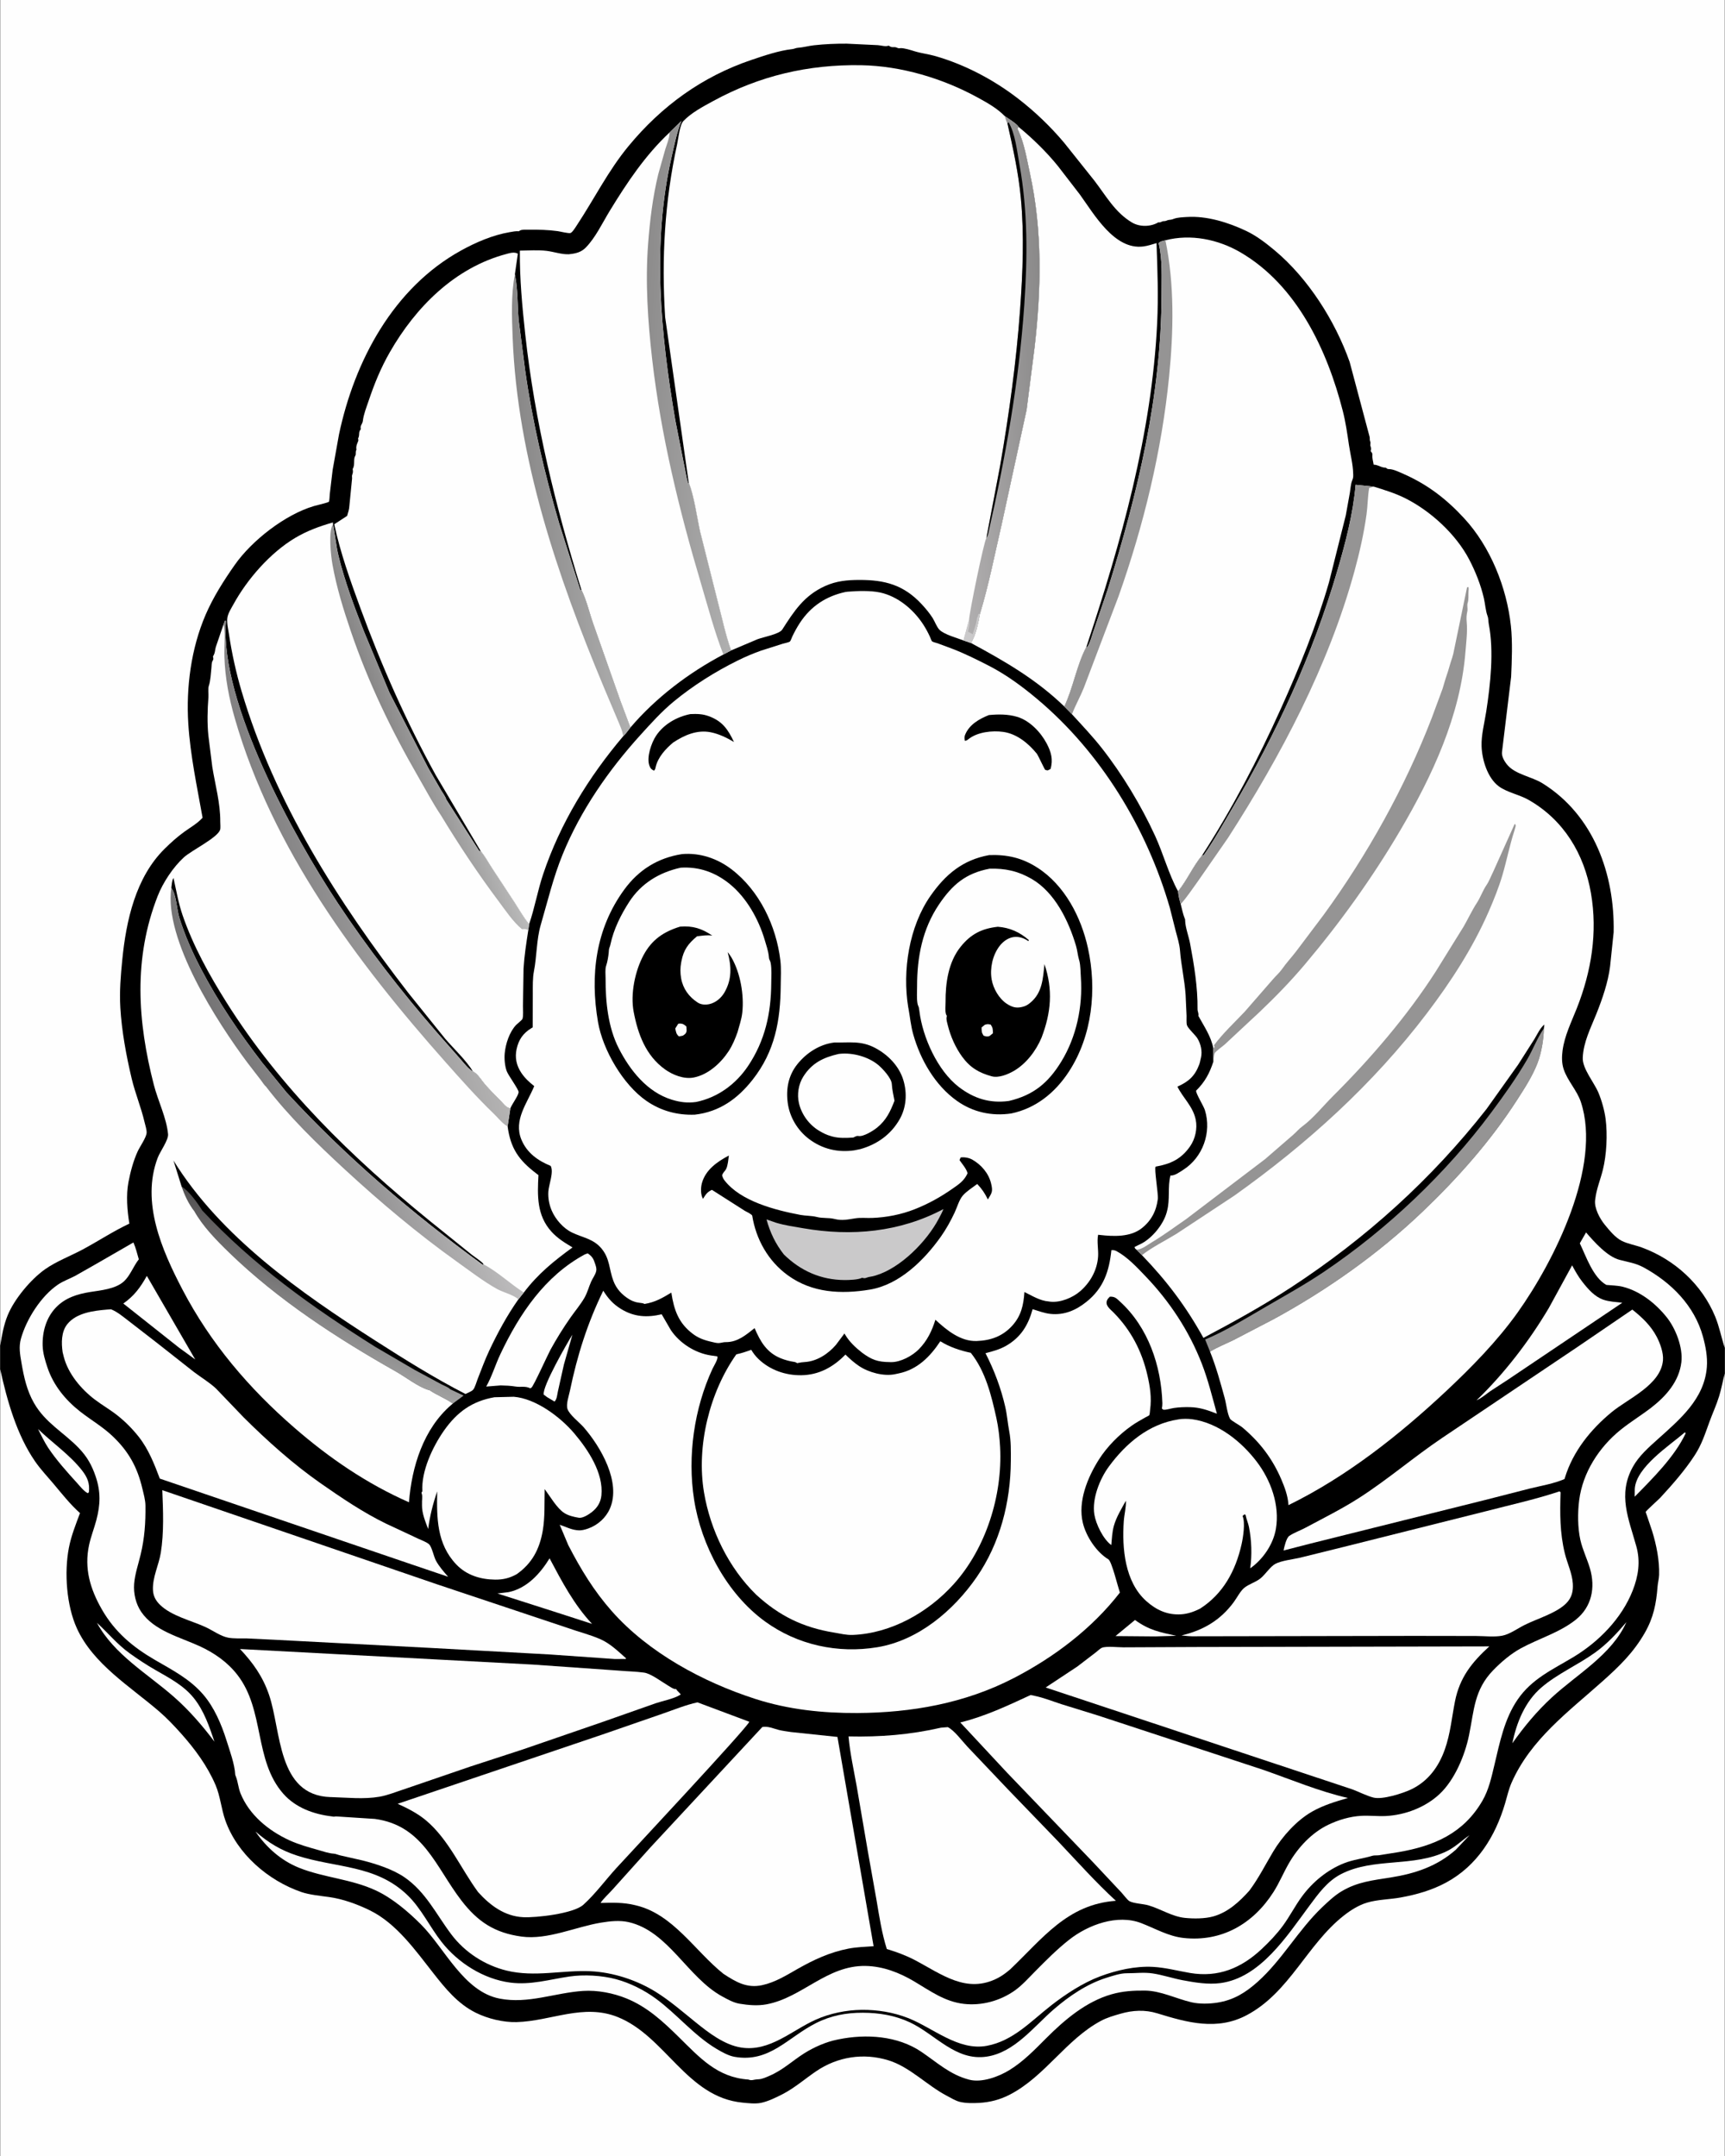 <svg version="1.1" xmlns="http://www.w3.org/2000/svg" style="display: block;" viewBox="0 0 1638 2048" width="1024" height="1280">
<rect x="0" y="0" width="1638" height="2048" fill="#333333" stroke="none"/>
<defs>
	<linearGradient id="Gradient1" gradientUnits="userSpaceOnUse" x1="321.275" y1="1166.23" x2="287.518" y2="1296.27">
		<stop class="stop0" offset="0" stop-opacity="1" stop-color="rgb(82,80,81)"/>
		<stop class="stop1" offset="1" stop-opacity="1" stop-color="rgb(162,162,162)"/>
	</linearGradient>
	<linearGradient id="Gradient2" gradientUnits="userSpaceOnUse" x1="607.704" y1="366.362" x2="706.721" y2="372.761">
		<stop class="stop0" offset="0" stop-opacity="1" stop-color="rgb(141,140,140)"/>
		<stop class="stop1" offset="1" stop-opacity="1" stop-color="rgb(174,174,174)"/>
	</linearGradient>
	<linearGradient id="Gradient3" gradientUnits="userSpaceOnUse" x1="369.785" y1="704.517" x2="433.074" y2="682.131">
		<stop class="stop0" offset="0" stop-opacity="1" stop-color="rgb(135,134,134)"/>
		<stop class="stop1" offset="1" stop-opacity="1" stop-color="rgb(187,187,187)"/>
	</linearGradient>
	<linearGradient id="Gradient4" gradientUnits="userSpaceOnUse" x1="494.043" y1="482.668" x2="587.9" y2="478.192">
		<stop class="stop0" offset="0" stop-opacity="1" stop-color="rgb(136,135,135)"/>
		<stop class="stop1" offset="1" stop-opacity="1" stop-color="rgb(175,175,175)"/>
	</linearGradient>
	<linearGradient id="Gradient5" gradientUnits="userSpaceOnUse" x1="239.162" y1="1072.48" x2="410.886" y2="1005.67">
		<stop class="stop0" offset="0" stop-opacity="1" stop-color="rgb(115,114,115)"/>
		<stop class="stop1" offset="1" stop-opacity="1" stop-color="rgb(190,189,190)"/>
	</linearGradient>
	<linearGradient id="Gradient6" gradientUnits="userSpaceOnUse" x1="275.601" y1="868.367" x2="419.704" y2="828.549">
		<stop class="stop0" offset="0" stop-opacity="1" stop-color="rgb(130,129,130)"/>
		<stop class="stop1" offset="1" stop-opacity="1" stop-color="rgb(180,179,179)"/>
	</linearGradient>
	<linearGradient id="Gradient7" gradientUnits="userSpaceOnUse" x1="991.889" y1="359.779" x2="905.897" y2="364.565">
		<stop class="stop0" offset="0" stop-opacity="1" stop-color="rgb(139,138,138)"/>
		<stop class="stop1" offset="1" stop-opacity="1" stop-color="rgb(177,175,176)"/>
	</linearGradient>
</defs>
<path transform="translate(0,0)" fill="rgb(0,0,0)" d="M 0 1278.31 L 0 -0 L 1638 0 L 1638 1280.39 L 1638 1304.64 L 1638 2048 L -0 2048 L 0 1300.65 L 0 1278.31 z"/>
<path transform="translate(0,0)" fill="rgb(254,254,254)" d="M 1077.82 1538.84 C 1091.29 1548.59 1101.17 1550.38 1116.95 1553.85 L 1097.17 1554.45 L 1059.28 1554.13 L 1077.82 1538.84 z"/>
<path transform="translate(0,0)" fill="rgb(254,254,254)" d="M 543.476 1267.81 L 535.412 1296.15 L 529.644 1321.91 C 528.97 1325.05 528.783 1329.11 526.5 1331.37 L 519.492 1327.19 L 516.215 1324.77 C 514.693 1317.17 538.495 1275.77 543.476 1267.81 z"/>
<path transform="translate(0,0)" fill="rgb(254,254,254)" d="M 35.91 1357.44 C 49.515 1370.61 65.959 1381.78 77.672 1396.72 C 82.812 1403.27 85.239 1409.13 84.222 1417.5 L 83.172 1418.42 C 79.338 1416.47 75.736 1411.71 72.792 1408.48 C 63.439 1398.21 53.233 1386.8 45.573 1375.28 C 41.881 1369.73 38.953 1363.38 35.91 1357.44 z"/>
<path transform="translate(0,0)" fill="rgb(254,254,254)" d="M 1600.2 1360.5 L 1600.78 1361.62 C 1590.3 1383.83 1569.58 1404.27 1552.43 1421.73 L 1552.5 1414.32 C 1553.77 1393.53 1585.48 1373.21 1600.2 1360.5 z"/>
<path transform="translate(0,0)" fill="rgb(254,254,254)" d="M 91.875 1541.53 C 102.623 1551.3 110.872 1561.79 122.969 1570.5 C 130.781 1576.12 138.978 1581.5 147.315 1586.3 C 160.39 1593.83 174.163 1600.91 183.806 1612.91 C 193.573 1625.05 198.542 1639.88 203.491 1654.42 C 192.013 1639.14 179.381 1624.53 165.002 1611.9 C 139.823 1589.78 108.286 1571.85 91.875 1541.53 z"/>
<path transform="translate(0,0)" fill="rgb(254,254,254)" d="M 1544.54 1540.89 C 1530.72 1571.88 1497.69 1590.29 1473.72 1612.42 C 1459.41 1625.63 1447.44 1640.05 1436.22 1655.94 C 1440.2 1636.3 1448.21 1616.39 1463.75 1603.02 C 1478.95 1589.92 1498.6 1581.49 1514.93 1569.71 C 1526.28 1561.51 1535.53 1551.51 1544.54 1540.89 z"/>
<path transform="translate(0,0)" fill="rgb(254,254,254)" d="M 139.266 1211.98 L 185.23 1291.38 L 169.729 1280.08 L 116.92 1238.23 C 127.34 1230.91 133.124 1222.93 139.266 1211.98 z"/>
<path transform="translate(0,0)" fill="rgb(254,254,254)" d="M 521.787 1480.29 C 533.455 1502.25 544.941 1524.22 562.128 1542.53 L 524.389 1530.34 L 472.272 1513.67 L 477 1513.11 L 483 1512.34 C 500.371 1508.7 512.974 1494.63 521.787 1480.29 z"/>
<path transform="translate(0,0)" fill="url(#Gradient1)" d="M 172.291 1127.09 C 179.311 1131.26 187.554 1142.86 191.888 1149.83 C 240.54 1201.99 296.243 1241.66 356.366 1279.46 L 393.75 1301.31 L 419.273 1315.06 C 421.402 1316.19 425.985 1317.86 427.317 1319.62 L 440.151 1325.68 L 429.899 1333.27 C 423.061 1328.31 414.899 1325.43 407.904 1320.61 L 407.17 1320.46 C 397.011 1317.53 385.427 1308.25 376.102 1302.99 C 320.032 1271.31 263.966 1234.94 217.544 1189.92 C 205.645 1178.38 192.319 1164.85 184.271 1150.29 L 184.171 1150.25 C 178.901 1143.4 175.112 1135.22 172.291 1127.09 z"/>
<path transform="translate(0,0)" fill="rgb(254,254,254)" d="M 1492.99 1201.97 C 1495.92 1207.43 1498.87 1212.71 1502.7 1217.6 C 1507.98 1224.35 1514.35 1231.78 1522.74 1234.63 C 1528.27 1236.51 1534.84 1236.81 1540.64 1237.49 L 1431.55 1310.88 L 1415.5 1321.34 C 1411.03 1324.42 1407.21 1328 1402.18 1330.18 C 1428.54 1304.84 1452.35 1273.79 1470.97 1242.31 L 1492.99 1201.97 z"/>
<path transform="translate(0,0)" fill="rgb(254,254,254)" d="M 555.397 1191.5 L 558.014 1190.59 C 562.282 1193.51 563.53 1195.72 565.039 1200.5 C 565.806 1202.93 566.614 1204.88 566.047 1207.51 C 565.331 1210.83 562.749 1214.13 561.351 1217.24 C 559.074 1222.31 557.789 1227.72 555.016 1232.59 C 551.305 1239.11 546.04 1245.29 541.711 1251.46 C 534.72 1261.44 528.524 1271.43 522.646 1282.11 C 520.118 1286.7 506.507 1316.93 504.54 1318.14 L 503.5 1318.78 C 498.571 1316.31 494.535 1317.91 489.5 1317.09 C 484.676 1316.31 480.239 1316.13 475.322 1316.02 L 461.596 1317.11 C 467.05 1307.45 470.305 1296.33 475.077 1286.26 C 493.133 1248.14 517.355 1211.95 555.397 1191.5 z"/>
<path transform="translate(0,0)" fill="rgb(149,148,148)" d="M 1149.09 1283.96 L 1144.44 1272.41 C 1164.49 1264.04 1184.29 1251.61 1203.11 1240.71 C 1221.54 1230.02 1240.01 1219.76 1257.69 1207.81 C 1317.6 1167.33 1373.14 1114.68 1416.28 1056.64 C 1428.23 1040.56 1440.36 1023.54 1450.4 1006.2 C 1455.8 996.894 1459.7 986.401 1465.72 977.534 L 1466.19 976.864 C 1465.95 987.504 1463.86 1000.2 1459.98 1010.19 C 1455.18 1022.53 1447.65 1034.06 1440.51 1045.15 C 1415.34 1084.18 1384.32 1119.13 1350.79 1151.12 C 1308.83 1191.17 1259.99 1225.65 1209.13 1253.3 L 1171 1273.14 C 1163.79 1276.69 1155.88 1279.7 1149.09 1283.96 z"/>
<path transform="translate(0,0)" fill="rgb(254,254,254)" d="M 242.452 1739.79 C 254.641 1750.37 266.524 1757.64 282.076 1762.67 C 318.964 1774.6 356.736 1771.18 386.875 1800.28 C 399.938 1812.89 407.941 1830.25 419.083 1844.5 C 434.811 1864.61 459.119 1879.98 484.5 1883.29 C 503.76 1885.8 521.741 1880.28 540.5 1877.53 C 554.449 1875.48 571.377 1876.44 584.962 1880.07 C 598.189 1883.62 611.709 1890.42 622.722 1898.52 C 642.773 1913.25 659.053 1933.59 680.446 1946.29 C 685.482 1949.27 691.677 1952.78 697.494 1953.8 C 730.626 1959.61 747.914 1935.42 774.657 1921.85 C 788.907 1914.62 803.462 1911.86 819.329 1911.91 C 834.73 1911.95 849.915 1914.44 863.938 1921.02 C 888.363 1932.49 907.418 1958.03 936.969 1953.6 C 963.401 1949.64 981.647 1925.13 1000.75 1908.62 C 1015.22 1896.12 1032.18 1884.55 1050.54 1878.77 C 1056.33 1876.94 1063.84 1874.37 1069.96 1874.41 C 1078.07 1874.47 1086.19 1873.34 1094.33 1874.53 C 1103.89 1875.93 1113.4 1879.19 1122.96 1881.01 C 1134.44 1883.19 1147.2 1885.31 1158.88 1883.77 C 1196.85 1878.75 1222.24 1838.88 1243.33 1810.48 C 1251.88 1798.97 1260.38 1787.03 1273.45 1780.27 C 1304.64 1764.14 1342.22 1774.12 1374.17 1758.36 C 1382.24 1754.38 1388.22 1748.24 1395.56 1743.26 L 1382.65 1756.96 C 1364.81 1772.83 1343.83 1779.75 1320.62 1783.44 C 1303.77 1786.12 1289.19 1787.55 1274.14 1796.5 C 1267.4 1800.51 1261.29 1806.28 1255.61 1811.69 C 1232.8 1833.42 1217.72 1861.61 1194.36 1882.51 C 1182.85 1892.8 1171.59 1899.88 1156 1902.32 C 1148.38 1903.52 1138.97 1903.73 1131.41 1901.97 C 1117.05 1898.61 1102.18 1891.02 1087.34 1890.88 C 1076.4 1890.77 1066.34 1891.34 1055.71 1894.35 C 1031.38 1901.23 1010.9 1918.64 993.346 1936.24 C 982.511 1947.11 971.671 1958.35 958.5 1966.42 C 948.326 1972.66 932.314 1978.65 920.325 1975.51 C 902.054 1970.71 890.193 1959.41 875 1949.1 C 852.368 1933.75 822.465 1931.86 796.259 1937.2 L 794.837 1937.5 C 784.399 1939.58 772.883 1944.67 763.854 1950.34 C 752.462 1957.49 743.499 1966.31 730.8 1971.76 C 727.665 1973.11 723.96 1974.88 720.524 1975.1 C 719.316 1975.17 718.311 1975.2 717.099 1975.41 C 715.178 1975.75 713.58 1976.28 711.656 1975.73 L 710.647 1975.38 C 680.947 1973.36 664.406 1954.57 644.245 1934.76 C 629.292 1920.06 614.604 1906.44 594.877 1898.36 C 582.368 1893.24 567.154 1890.3 553.615 1891.19 C 526.859 1892.95 501.535 1903.78 474.318 1898.49 C 440.259 1891.86 422.19 1850.71 399.723 1828.14 C 387.529 1815.89 372.374 1802.98 356.565 1795.66 C 333.193 1784.84 307.503 1783.64 284.032 1774.29 C 266.835 1767.44 252.801 1754.93 242.452 1739.79 z"/>
<path transform="translate(0,0)" fill="rgb(254,254,254)" d="M 469.427 1327.25 L 487.748 1326.8 C 508.743 1328.45 532.128 1346.07 545.317 1361.68 C 558.4 1377.16 573.112 1399.27 571.023 1420.41 C 570.364 1427.08 567.164 1432.23 561.926 1436.34 C 559.038 1438.6 553.288 1442.32 549.623 1441.73 C 545.031 1441 539.783 1439.78 535.847 1437.28 C 528.717 1432.75 522.256 1421.35 517.13 1414.51 C 516.812 1427.39 517.501 1441.43 515.282 1454.12 C 512.223 1471.63 505.174 1485.05 490.569 1495.33 C 483.869 1499.07 477.648 1500.59 469.996 1500.5 C 456.17 1500.33 442.944 1496.33 433.194 1486.1 C 414.591 1466.59 414.561 1441.83 415.048 1416.71 C 410.884 1428.86 408.148 1439.73 406.455 1452.41 C 403.782 1445.21 400.523 1437.61 400.608 1429.82 L 400.63 1428.5 C 400.42 1425.63 401.241 1421.82 400.485 1419.22 L 400.093 1418 L 400.961 1416.5 C 399.791 1397.51 410.803 1374.14 421.558 1358.86 C 433.897 1341.33 448.211 1330.95 469.427 1327.25 z"/>
<path transform="translate(0,0)" fill="rgb(254,254,254)" d="M 1118.98 1348.31 C 1122.55 1347.56 1128.51 1347.65 1132.12 1348.15 C 1156.78 1351.55 1178.77 1369.2 1193.4 1388.4 C 1206.94 1406.17 1215.45 1429.82 1211.63 1452.35 C 1209.15 1466.95 1199.27 1481.41 1187.23 1489.76 C 1189.06 1477.12 1188.54 1462.96 1186.05 1450.46 C 1185.36 1446.95 1183.88 1443.73 1183.12 1440.26 L 1182.85 1439 L 1181.8 1438.5 L 1179.97 1440 C 1182.7 1446.25 1180.57 1460.15 1179.02 1467 C 1173.37 1492.07 1161.57 1514.04 1139.53 1528.12 C 1133.98 1530.92 1127.94 1533.05 1121.7 1533.45 C 1108.7 1534.29 1098.05 1529.44 1088.44 1520.8 C 1068.04 1502.47 1065.41 1470.6 1067.16 1445 C 1067.59 1438.65 1069.47 1431.85 1069.17 1425.55 C 1065.01 1433.15 1060.14 1440.97 1057.77 1449.34 C 1056.12 1455.16 1055.85 1461.65 1055.3 1467.66 C 1047.61 1462.13 1040.67 1447.74 1039.2 1438.55 C 1036.84 1423.74 1044.32 1404.91 1052.96 1393.15 C 1069.23 1370.98 1090.98 1352.58 1118.98 1348.31 z"/>
<path transform="translate(0,0)" fill="rgb(254,254,254)" d="M 1550.17 1243.98 C 1559.48 1251.41 1567.71 1259.13 1573.32 1269.79 C 1576.55 1275.95 1579.87 1285.01 1579.3 1292.03 C 1577.4 1315.45 1546.39 1328.37 1530.65 1341.32 C 1510.72 1357.72 1493.74 1378.69 1486.14 1403.73 L 1485.78 1404.94 C 1475.71 1409.35 1463.4 1411.36 1452.7 1414 L 1410.59 1424.78 L 1243.73 1466.44 L 1218.92 1472.83 C 1219.57 1469.46 1221.52 1460.9 1224.4 1458.94 C 1228.84 1455.92 1234.92 1453.79 1239.78 1451.18 C 1257 1441.95 1274.79 1433.12 1291.21 1422.53 C 1318.33 1405.04 1342.97 1383.78 1369.77 1365.74 L 1498.2 1279.41 L 1550.17 1243.98 z"/>
<path transform="translate(0,0)" fill="rgb(254,254,254)" d="M 105.237 1243.7 C 111.498 1246.23 116.506 1250.63 121.84 1254.67 L 148.692 1275.46 L 184.28 1303.49 C 191.006 1308.58 198.859 1313.23 204.975 1319 L 231.237 1346.39 C 253.595 1368.63 278.258 1390.77 304.166 1408.87 C 323.988 1422.72 345.079 1436.99 366.86 1447.52 L 396.869 1461.55 C 399.707 1462.89 405.541 1465 407.562 1467.17 C 410.13 1469.94 411.821 1478.72 413.852 1482.47 C 416.896 1488.1 421.276 1492.98 425.431 1497.79 L 390.777 1486.05 L 151.578 1404.54 C 146.384 1390.68 140.766 1376.44 131.5 1364.74 C 125.465 1357.12 118.635 1350.28 110.995 1344.27 C 104.238 1338.96 96.748 1334.68 89.908 1329.49 C 76.818 1319.56 64.5 1304.94 60.361 1288.8 L 60.161 1288 L 59.292 1284.5 C 58.006 1275.76 57.917 1265 63.781 1257.76 C 72.494 1247 88.784 1245.05 101.576 1243.97 L 105.237 1243.7 z"/>
<path transform="translate(0,0)" fill="rgb(254,254,254)" d="M 1478.46 1417.5 L 1481.01 1416.66 L 1482.03 1417.5 C 1481.39 1437.49 1481.29 1455.97 1486.05 1475.51 C 1488.37 1485.01 1493.06 1494.54 1493.67 1504.35 C 1494.1 1511.43 1492.74 1517.44 1487.69 1522.7 C 1478.57 1532.2 1459.87 1537.55 1447.92 1543.53 C 1441.39 1546.79 1433.62 1552.48 1426.5 1553.79 C 1418.92 1555.2 1409.38 1554.05 1401.56 1554.04 L 1343.08 1553.95 L 1135.75 1554.32 C 1131.11 1554.53 1126.54 1554 1121.93 1553.55 C 1142.51 1548.64 1158.68 1539.29 1171.5 1522.04 C 1174.52 1517.98 1177.82 1511.39 1181.6 1508.31 C 1186.29 1504.49 1192.7 1502.98 1197.45 1498.96 C 1201.74 1495.32 1206.45 1488 1211.15 1485.5 C 1216.97 1482.42 1228.08 1481.2 1234.58 1479.68 L 1276.01 1469.43 L 1411.97 1435.32 C 1434.17 1429.56 1456.64 1424.61 1478.46 1417.5 z"/>
<path transform="translate(0,0)" fill="rgb(254,254,254)" d="M 153.945 1415.53 L 415 1504.99 L 539.018 1546.41 C 549.303 1550.11 560.434 1552.81 570.377 1557.24 C 579.403 1561.27 587.181 1568.83 594.5 1575.32 L 594 1575.87 L 583.75 1575.93 L 522.068 1571.6 L 408.733 1565.37 L 259.906 1557.59 L 234.131 1556.36 C 228.5 1556.23 222.046 1556.68 216.52 1555.64 C 209.297 1554.28 201.896 1548.76 195.206 1545.67 C 181.511 1539.35 162.817 1535.15 151.778 1524.44 C 147.701 1520.49 145.371 1516.15 145.086 1510.43 C 144.485 1498.34 150.66 1486.68 152.54 1474.9 C 155.611 1455.66 154.747 1434.94 153.945 1415.53 z"/>
<path transform="translate(0,0)" fill="rgb(254,254,254)" d="M 662.252 1617.08 L 711.465 1635.52 C 710.271 1640.42 597.705 1760.83 585.312 1774.4 C 575.084 1785.6 565.043 1799.31 553.811 1809.39 C 544.429 1817.81 508.919 1821.78 496.772 1821.17 C 479.08 1820.27 465.402 1810.05 453.929 1797.36 C 437.596 1775.16 425.951 1747.4 404.582 1729.35 C 396.555 1722.57 387.023 1717.76 377.518 1713.43 L 572.136 1647.58 L 629.454 1627.73 C 640.338 1623.98 650.975 1619.53 662.252 1617.08 z"/>
<path transform="translate(0,0)" fill="rgb(254,254,254)" d="M 227.762 1566.42 L 505.668 1581.18 L 587.378 1586.92 C 595.311 1587.64 603.651 1587.73 611.5 1588.82 C 618.128 1589.73 628.406 1597.67 634.439 1601.19 C 636.443 1602.36 638.912 1604.28 641.253 1604.52 L 642.132 1604.5 C 642.808 1605.96 642.351 1605.28 643.738 1606.64 L 646.396 1609.5 L 645.767 1609.97 C 639.882 1613.7 629.332 1615.65 622.5 1617.96 L 573.25 1635.31 L 496 1661.92 L 446.418 1678.09 L 384.34 1699.37 C 376.533 1701.87 368.331 1705.31 360.272 1706.72 C 345.317 1709.32 329.54 1707.51 314.534 1707.09 L 313.615 1707.08 C 262.938 1705.4 267.089 1644.16 255.296 1609.82 C 249.347 1592.5 240.129 1579.54 227.762 1566.42 z"/>
<path transform="translate(0,0)" fill="rgb(254,254,254)" d="M 893.49 1641.15 L 900 1640.61 C 906.252 1643.69 913.729 1653.97 918.752 1659.29 L 957.318 1699.92 L 1005.14 1749.49 C 1022.98 1768.34 1040.53 1788.05 1059.66 1805.59 C 1013.45 1808.88 989.983 1841.53 959.35 1870.64 C 955.837 1873.64 951.866 1876.68 947.766 1878.82 C 917.881 1894.43 894.164 1875.26 868.41 1861.74 C 860.571 1857.62 851.527 1854.28 843.057 1851.68 L 842.094 1851.39 C 837.335 1836.33 834.979 1820.72 832.356 1805.17 L 823.974 1758 L 813.566 1697.23 C 810.75 1681.37 807.148 1665.5 805.724 1649.43 C 835.815 1650.12 864.136 1647.85 893.49 1641.15 z"/>
<path transform="translate(0,0)" fill="rgb(254,254,254)" d="M 1135 1564.5 L 1414.36 1563.92 C 1397.81 1579 1386.23 1593.44 1381.75 1616.07 C 1378.68 1631.54 1377.42 1646.68 1372.12 1661.73 C 1366.3 1678.29 1356.15 1692.14 1340.02 1699.8 C 1332.1 1703.55 1312.92 1709.69 1304.38 1707.55 C 1297.64 1705.86 1290.41 1701.97 1283.74 1699.56 L 992.96 1602.96 L 1023 1583.08 L 1040.51 1569.68 C 1042.22 1568.4 1044.65 1565.92 1046.5 1565.19 C 1050.67 1563.53 1061.96 1564.83 1066.84 1564.81 L 1135 1564.5 z"/>
<path transform="translate(0,0)" fill="rgb(254,254,254)" d="M 723.85 1640.5 C 729.026 1639.49 734.387 1641.94 739.363 1643.25 C 742.691 1644.12 747.476 1644.72 751.099 1645.28 L 795.209 1649.93 L 829.535 1848.72 C 821.623 1849.28 813.417 1849.52 805.623 1851.02 C 788.188 1854.38 772.578 1861.61 757.266 1870.33 C 746.429 1876.51 736.043 1883.03 723.679 1885.73 C 709.134 1888.91 698.611 1882.61 686.87 1874.92 C 659.89 1853.37 639.143 1818.34 603.915 1809.95 L 602.5 1809.62 C 591.929 1807.02 581.002 1807.3 570.2 1807.63 C 573.165 1803.09 578.142 1798.85 581.757 1794.72 L 617.893 1754.5 L 723.85 1640.5 z"/>
<path transform="translate(0,0)" fill="rgb(254,254,254)" d="M 978.701 1610.11 L 982.5 1610.9 C 991.305 1612.73 999.394 1616.04 1007.91 1618.8 L 1042.64 1629.55 L 1200.23 1681.39 C 1226.23 1690.53 1253.25 1701.83 1280.07 1707.92 C 1268.35 1711.27 1256.67 1714.81 1246 1720.87 C 1231.31 1729.21 1217.71 1744.44 1209.09 1758.83 C 1201.56 1771.42 1195.34 1783.96 1186.52 1795.83 C 1177.03 1806.45 1166.22 1816.46 1152.24 1820.4 C 1144.15 1822.68 1133.48 1822.67 1125.11 1821.81 C 1112.99 1820.55 1102.07 1813.22 1090.46 1809.86 C 1085.7 1808.48 1076.72 1808.17 1072.67 1806.01 C 1070.57 1804.89 1066.75 1799.65 1064.89 1797.66 L 1037.66 1768.64 L 956.208 1683.78 L 911.869 1636.17 C 935.132 1630.51 957.055 1620.14 978.701 1610.11 z"/>
<path transform="translate(0,0)" fill="rgb(254,254,254)" d="M 930.557 583.1 C 938.978 555.418 944.6 526.353 951.166 498.138 L 974.862 389.253 L 982.49 329.528 C 988.809 274.144 989.952 218.943 977.941 164.27 C 975.009 150.921 972.709 136.39 966.982 123.945 L 966.303 122.488 L 967.096 120.424 C 980.243 131.144 994.018 144.587 1004.65 157.79 L 1025.46 184.771 C 1039.09 203.637 1058.28 237.597 1085.62 234.12 C 1089.89 233.576 1094.14 232.163 1098.26 230.936 C 1099.18 256.268 1100.1 281.421 1098.88 306.757 C 1093.82 412.211 1064.62 514.978 1031.6 614.609 C 1022.38 632.088 1019.23 653.125 1010.69 671.115 C 984.189 645.452 954.109 628.074 921.937 610.745 C 926.69 603.512 928.902 591.591 930.557 583.1 z"/>
<path transform="translate(0,0)" fill="rgb(254,254,254)" d="M 635.736 125.834 L 647.031 114.797 C 642.683 125.581 640.365 137.366 637.761 148.695 C 618.905 230.739 627.143 317.045 641.18 399.098 L 649.049 439 C 650.678 445.832 651.436 453.196 653.624 459.85 L 653.877 457.966 C 659.409 472.314 661.465 490.033 664.833 505.148 L 681.715 572.21 C 685.757 587.469 688.896 602.994 694.23 617.839 L 686.851 621.726 C 653.903 639.107 622.763 662.697 598.531 691.126 L 588.928 665.485 L 563.378 592.911 C 559.57 582.197 557.024 570.359 551.982 560.223 C 527.337 480.329 507.723 400.805 498.668 317.5 C 495.786 290.984 493.329 264.774 493.566 238.068 C 501.88 237.973 510.78 237.312 519.024 238.303 C 525.661 239.101 533.577 241.867 540.153 241.503 L 541.25 241.368 C 546.932 240.804 552.05 239.385 556.168 235.162 C 565.535 225.559 572.052 211.555 579.058 200.103 C 595.522 173.193 612.624 147.539 635.736 125.834 z"/>
<path transform="translate(0,0)" fill="url(#Gradient2)" d="M 635.736 125.834 L 647.031 114.797 C 642.683 125.581 640.365 137.366 637.761 148.695 C 618.905 230.739 627.143 317.045 641.18 399.098 L 649.049 439 C 650.678 445.832 651.436 453.196 653.624 459.85 L 653.877 457.966 C 659.409 472.314 661.465 490.033 664.833 505.148 L 681.715 572.21 C 685.757 587.469 688.896 602.994 694.23 617.839 L 686.851 621.726 C 678.376 599.977 672.346 576.894 665.687 554.527 C 644.93 484.806 627.641 414.098 619.279 341.727 C 615.09 305.464 612.61 267.944 615.383 231.449 C 617.061 209.362 619.781 187.042 625.012 165.5 L 631.731 141.653 C 633.109 137.185 635.326 132.026 635.653 127.418 L 635.736 125.834 z"/>
<path transform="translate(0,0)" fill="rgb(254,254,254)" d="M 892.908 1274.08 C 901.756 1279.6 911.704 1282.88 921.846 1285.05 C 935.861 1302.59 941.414 1325.57 946.159 1347 C 948.116 1355.84 949.247 1365.76 949.714 1374.83 C 952.057 1420.37 936.363 1470.72 905.548 1504.88 C 881.43 1531.62 846.273 1551.58 809.686 1553.04 C 803.587 1553.28 797.763 1551.74 791.789 1550.76 C 762.416 1545.94 739.906 1534.94 717.905 1514.7 C 691.81 1489.14 674.503 1453.53 668.455 1417.61 C 661.08 1373.8 673.659 1322.51 699.188 1286.47 C 704.107 1285.47 708.637 1283.9 713.342 1282.19 C 715.17 1285.36 717.532 1288.38 720.178 1290.92 C 731.076 1301.38 745.821 1306.54 760.769 1306.34 C 777.623 1306.12 791.235 1298.6 802.783 1286.72 C 806.843 1290.66 810.931 1294.37 815.637 1297.54 C 824.722 1303.67 839.098 1307.64 850.007 1305.33 L 853.416 1304.6 C 871.162 1300.95 883.214 1288.72 892.908 1274.08 z"/>
<path transform="translate(0,0)" fill="rgb(254,254,254)" d="M 449.058 1017.83 C 442.371 1006.99 431.032 996.474 422.608 986.67 L 387.651 943.213 C 320.906 856.908 260.532 762.127 229.277 656.687 C 224.085 639.169 220.04 620.864 217.329 602.792 C 216.616 598.041 215.063 591.683 215.726 586.991 C 216.352 582.563 219.403 577.92 221.527 574.045 C 234.617 550.173 256.414 525.158 279.994 511.051 C 291.35 504.258 303.333 499.898 316 496.264 L 316.074 497.926 C 318.193 507.975 318.886 518.21 321.349 528.206 C 327.28 552.276 336.235 576.318 345.303 599.363 L 369.738 658.018 L 406.495 729.425 L 418.924 750.95 C 420.057 752.878 423.159 757.084 423.524 759.217 L 454.959 808.344 L 456.479 808.641 C 460.7 813.582 463.773 819.589 467.355 825 L 488.37 857.015 C 492.886 864.055 497.081 871.408 502.349 877.927 L 501.587 883.767 L 501.543 883.785 C 499.697 895.67 497.793 907.926 497.068 919.934 L 496.501 955.747 C 496.456 959.044 497.029 964.929 496.021 967.879 C 495.667 968.916 491.058 972.5 490.041 973.571 C 483.66 980.289 479.987 991.576 479.169 1000.65 C 478.703 1005.82 479.28 1012.62 481.087 1017.5 C 482.649 1021.72 492.706 1035.13 492.381 1037.57 C 491.898 1041.19 486.05 1048.87 484.535 1052.84 C 480.176 1052 478.027 1048.48 475.03 1045.36 C 469.385 1039.49 462.879 1033.51 457.995 1027.01 C 455.642 1023.87 452.647 1019.6 449.058 1017.83 z"/>
<path transform="translate(0,0)" fill="url(#Gradient3)" d="M 418.78 774.754 C 410.796 762.873 403.987 749.913 396.828 737.515 C 371.357 693.412 349.567 648.169 333.107 599.914 C 325.995 579.065 319.458 557.964 315.574 536.235 C 314.14 528.213 311.492 504.497 316.074 497.926 C 318.193 507.975 318.886 518.21 321.349 528.206 C 327.28 552.276 336.235 576.318 345.303 599.363 L 369.738 658.018 L 406.495 729.425 L 418.924 750.95 C 420.057 752.878 423.159 757.084 423.524 759.217 L 454.959 808.344 L 456.479 808.641 C 460.7 813.582 463.773 819.589 467.355 825 L 488.37 857.015 C 492.886 864.055 497.081 871.408 502.349 877.927 L 501.587 883.767 L 501.543 883.785 C 499.269 882.11 498.264 882.551 495.5 882.621 C 486.743 875.24 480.042 864.968 473.208 855.846 C 453.759 829.885 435.597 802.495 418.78 774.754 z"/>
<path transform="translate(0,0)" fill="rgb(254,254,254)" d="M 1506.23 1170.7 C 1513.92 1179.62 1526.29 1193.62 1538 1196.72 C 1546.26 1198.91 1553.28 1199.78 1561 1203.98 C 1587.08 1218.2 1609.19 1240.26 1617.25 1269.63 C 1619.8 1278.92 1621.72 1288.96 1620.96 1298.62 C 1618.59 1328.86 1595.39 1348.21 1574.5 1366.98 C 1565.76 1374.84 1556.37 1383.03 1550.63 1393.47 C 1536.14 1419.8 1546.69 1442.58 1554.02 1469.01 C 1558.01 1483.4 1555.93 1497.09 1550.56 1510.78 C 1540.1 1537.45 1518.2 1559.66 1493.93 1574.23 C 1474.32 1586.01 1454.78 1594.7 1441.33 1614.3 C 1428.62 1632.81 1424.33 1655.02 1419.21 1676.45 C 1416.41 1688.18 1413.9 1700.03 1407.78 1710.58 C 1389.81 1741.54 1361.89 1753.54 1328.08 1759.35 L 1309.45 1762.33 C 1307.4 1762.61 1305.11 1762.25 1303.18 1762.84 C 1294.24 1765.58 1285.24 1766.38 1276.31 1769.92 C 1260.34 1776.27 1246.39 1787.82 1236.27 1801.65 C 1229.8 1810.47 1224.83 1820.34 1218.33 1829.2 C 1212.4 1837.28 1205.48 1844.53 1198.17 1851.38 C 1178.74 1869.59 1156.86 1878.65 1130.1 1874.14 C 1118.23 1872.13 1106.96 1869.01 1094.85 1868.35 C 1078.13 1867.44 1060.12 1871.56 1044.53 1877.42 C 1028.38 1883.49 1011.8 1894.34 998.182 1904.97 C 978.999 1919.94 962.119 1938.69 937.085 1943.34 C 909.952 1948.38 886.061 1926.27 862.133 1916.9 C 848.342 1911.51 833.092 1909.02 818.271 1909.18 C 803.666 1909.33 788.02 1912.51 774.671 1918.47 C 751.77 1928.7 730.966 1949.09 704 1945.02 C 687.793 1942.58 672.739 1930.84 660.326 1920.84 C 648.036 1910.93 636.003 1900.39 622.557 1892.05 C 604.536 1880.89 582.071 1873.51 560.812 1872.5 C 533.957 1871.23 507.778 1878.42 480.998 1871.89 C 460.296 1866.84 441.286 1854.52 428.452 1837.48 C 414.172 1818.52 404.21 1797.18 384.082 1783.32 C 372.914 1775.63 357.374 1770.65 344.327 1767.3 L 323.165 1762.5 C 321.225 1762.11 318.862 1760.97 317 1760.84 C 311.478 1760.43 306.831 1758.64 301.484 1757.15 C 292.382 1754.6 283.28 1752.06 274.659 1748.11 C 254.904 1739.06 236.389 1723.97 228.153 1703.3 C 226.113 1698.18 225.839 1692.59 223.831 1687.53 L 223.231 1685.93 C 222.693 1675.66 218.019 1663.08 214.895 1653.12 C 210.137 1637.96 203.229 1621.75 192.804 1609.66 C 179.949 1594.74 163.509 1586.41 146.9 1576.74 C 125.87 1564.5 108.854 1550.29 96.569 1528.84 C 85.432 1509.4 79.604 1489.84 84.413 1467.56 C 86.136 1459.58 89.207 1451.9 91.299 1444.01 C 95.219 1429.22 95.558 1416.95 90.627 1402.4 C 87.025 1391.76 82.477 1383.68 74.616 1375.5 C 60.168 1360.47 42.926 1351.71 32.082 1332.73 C 25.255 1320.78 22.488 1307.99 20.203 1294.62 C 18.851 1286.7 17.467 1279.45 19.71 1271.51 C 24.945 1252.99 38.757 1231.19 54.831 1220.27 C 59.769 1216.92 65.699 1214.82 71 1212.07 L 90.486 1201.01 L 126.532 1180.22 C 128.772 1185.29 130.092 1190.94 131.645 1196.26 C 126.564 1202.66 123.415 1211.79 117.539 1217.17 C 109.473 1224.54 95.54 1225.66 85.277 1227.31 C 73.126 1229.27 61.802 1232.79 53.024 1241.89 C 43.69 1251.57 39.914 1265.07 40.303 1278.32 C 40.508 1285.29 42.673 1292.41 44.875 1299 C 50.53 1315.92 61.932 1329.86 75.866 1340.79 C 86.223 1348.92 97.329 1355.24 106.94 1364.42 C 122 1378.8 130.271 1393.73 135.032 1414.06 C 136.234 1419.19 137.887 1424.85 137.948 1430.15 C 138.137 1446.39 137.175 1460.7 133.409 1476.58 C 131.221 1485.81 127.956 1494.98 127.212 1504.49 C 126.496 1513.64 128.773 1523.57 133.957 1531.16 C 146.235 1549.15 170.576 1555.08 189.297 1563.66 C 203.169 1570.03 215.688 1578.69 225.132 1590.78 C 251.467 1624.5 240.79 1671.9 268.829 1703.84 C 280.457 1717.08 297.617 1723.34 314.7 1725.36 L 316.751 1725.68 C 317.784 1725.66 318.604 1725.32 319.696 1725.47 L 355.791 1727.8 C 401.76 1733.99 413.454 1773.26 437.951 1805.2 C 453.517 1825.5 469.639 1836.08 495.166 1839.57 C 519.91 1842.95 546.638 1830.24 570.903 1826.29 C 579.337 1824.91 588.548 1823.93 596.969 1825.87 C 634.759 1834.58 652.827 1878.53 685.88 1896.5 C 690.912 1899.24 696.538 1902.4 702.247 1903.35 C 710.631 1904.74 719.475 1905.5 727.887 1903.92 C 761.854 1897.52 785.091 1866.79 822 1867.47 C 838.473 1867.77 853.954 1873.78 868 1882.1 C 883.295 1891.16 897.086 1901.42 915.351 1903.5 C 932.179 1905.42 949.732 1900.63 963.527 1890.88 C 970.763 1885.76 977.049 1878.61 983.272 1872.33 C 993.671 1861.84 1003.72 1851.67 1015.36 1842.52 C 1033.37 1828.35 1061.04 1818.08 1083.68 1826.77 C 1097.02 1831.88 1109.48 1839.29 1123.93 1840.88 C 1160.08 1844.84 1189.99 1827.56 1209.3 1797.33 C 1214.84 1788.64 1218.81 1778.94 1223.96 1770 C 1232.6 1754.99 1245.63 1740.93 1261.37 1733.38 C 1271.07 1728.72 1282 1725.46 1292.78 1724.87 C 1300.52 1724.45 1308.31 1725.43 1316.05 1725.05 C 1334.45 1724.13 1353.63 1716.81 1367.12 1704.16 C 1381.44 1690.73 1391.13 1667.5 1395.05 1648.42 C 1399.97 1624.53 1399.87 1605.27 1418.1 1586.49 C 1425.54 1578.83 1434.73 1571 1444.06 1565.88 C 1461.24 1556.46 1481.09 1550.87 1496.51 1538.54 C 1511.66 1526.42 1515.26 1508.09 1509.95 1489.93 C 1507.29 1480.86 1502.92 1472.08 1500.84 1462.87 C 1498.24 1451.37 1498.19 1436.79 1499.69 1425.09 C 1503.05 1398.89 1518.39 1375.04 1538.62 1358.55 C 1548.07 1350.85 1558.55 1344.56 1568.18 1337.11 C 1582.22 1326.24 1594.62 1312.21 1596.76 1293.92 C 1598.38 1279.98 1591.42 1262.02 1582.79 1251.22 C 1572.25 1238.04 1557.41 1226.31 1540.84 1222.25 C 1535.96 1221.06 1530.52 1221.06 1525.5 1220.56 C 1512.84 1213.39 1506.38 1193.65 1500.3 1181.04 L 1506.23 1170.7 z"/>
<path transform="translate(0,0)" fill="rgb(254,254,254)" d="M 456.479 808.641 L 413.703 736.349 C 385.484 685.137 362.024 631.999 341.908 577.133 C 332.488 551.44 322.982 524.81 317.27 498.009 L 329.511 490.034 C 330.381 486.976 331.525 483.749 331.633 480.556 L 334.2 454.5 L 334.1 452 C 334.46 450.059 335.233 449.154 334.972 447.062 L 334.75 445.5 C 337.281 441.499 335.154 436.362 337.202 432.985 C 338.311 431.156 337.018 429.742 338.357 427.141 C 337.822 424.211 338.557 422.461 339.681 419.812 C 340.383 418.157 340.194 418.172 339.924 416.5 C 340.461 415.44 340.718 414.637 340.804 413.446 C 340.938 411.579 340.804 410.255 341.829 408.584 L 342.5 407.731 C 342.205 406.196 342.189 405.31 342.86 403.86 C 343.531 402.413 344.237 401.493 344.423 399.859 C 345.148 393.504 347.805 387.066 349.838 381 C 355.305 364.693 361.457 349.564 370.03 334.6 C 394.674 291.587 431.811 254.223 481.024 241.178 C 484.457 240.268 488.471 239.148 491.645 241 L 488.836 260.558 L 489.059 261.658 C 491.708 275.208 491.266 289.969 492.397 303.768 L 498.625 352 C 505.557 401.101 517 449.655 530.928 497.23 L 551.064 560.798 L 551.982 560.223 C 557.024 570.359 559.57 582.197 563.378 592.911 L 588.928 665.485 L 598.531 691.126 C 596.345 693.934 594.241 696.919 591.677 699.392 C 558.856 738.162 531.914 781.996 515.68 830.409 C 510.472 845.941 507.624 862.547 502.349 877.927 C 497.081 871.408 492.886 864.055 488.37 857.015 L 467.355 825 C 463.773 819.589 460.7 813.582 456.479 808.641 z"/>
<path transform="translate(0,0)" fill="url(#Gradient4)" d="M 572.864 651.716 C 529.193 546.981 491.167 435.27 486.731 320.882 C 485.966 301.175 485.081 279.992 488.836 260.558 L 489.059 261.658 C 491.708 275.208 491.266 289.969 492.397 303.768 L 498.625 352 C 505.557 401.101 517 449.655 530.928 497.23 L 551.064 560.798 L 551.982 560.223 C 557.024 570.359 559.57 582.197 563.378 592.911 L 588.928 665.485 L 598.531 691.126 C 596.345 693.934 594.241 696.919 591.677 699.392 C 591.046 693.94 588.374 688.713 586.329 683.65 L 572.864 651.716 z"/>
<path transform="translate(0,0)" fill="rgb(254,254,254)" d="M 1055.41 1187.5 C 1057.23 1187.38 1058.71 1187.62 1060.31 1188.49 C 1070.82 1194.22 1079.49 1203.65 1087.7 1212.21 C 1110.68 1236.16 1129.19 1264.24 1141.23 1295.24 C 1147.24 1310.71 1151.2 1326.95 1155.62 1342.92 C 1146.89 1339.51 1139.39 1336.84 1129.93 1336.66 C 1124.8 1336.56 1119.83 1336.71 1114.75 1337.46 C 1112.15 1337.83 1107.4 1339.4 1105 1339.11 C 1104.35 1339.03 1103.91 1338.37 1103.37 1338 C 1103.65 1336.31 1103.87 1334.62 1103.82 1332.9 C 1102.68 1297.29 1090.36 1260.8 1063.5 1236.31 C 1060.1 1233.21 1058.74 1231.54 1053.94 1231.74 C 1053.17 1232.55 1052.13 1233.49 1051.6 1234.5 C 1048.79 1239.76 1054.07 1243.36 1057.39 1246.72 C 1073.99 1263.49 1084.31 1283.37 1089.6 1306.28 C 1092.11 1317.18 1093.75 1327.8 1092.18 1338.94 C 1092.03 1340.03 1091.9 1343.45 1091.38 1344.32 C 1091.14 1344.72 1088.24 1346.08 1087.72 1346.38 C 1083.26 1348.91 1078.7 1351.44 1074.5 1354.39 C 1062.67 1362.71 1051.14 1374.34 1043.41 1386.62 C 1032.74 1403.54 1023.4 1426.23 1028.26 1446.5 C 1031.37 1459.48 1041.09 1474.28 1052.57 1481.26 C 1055.74 1483.19 1061.7 1507.76 1063.46 1512.83 C 1036.85 1547.14 1000.93 1574.26 962.538 1594.09 C 916.318 1617.97 865.652 1626.94 814.072 1627.21 C 781.217 1627.38 748.778 1623.99 717.371 1613.88 C 667.681 1597.9 615.854 1570.01 580.899 1530.47 C 563.861 1511.19 551.237 1490.4 539.498 1467.62 L 531.412 1448.39 C 536.75 1450.12 541.757 1452.83 547.378 1453.49 L 548.5 1453.6 C 551.864 1454.02 555.323 1453.07 558.5 1451.94 C 567.523 1448.73 575.266 1441.81 579.095 1433 C 589.945 1408.03 570.399 1374.51 554.327 1355.94 C 550.139 1351.11 540.886 1344.2 538.832 1338.5 C 537.212 1334 540.169 1325.7 541.136 1321.02 C 548.031 1287.64 557.794 1256.71 572.777 1226.06 C 577.419 1233.45 582.117 1238.78 589.629 1243.39 C 602.057 1251.03 614.258 1251.7 628.257 1248.45 L 636.983 1263.5 C 645.423 1275.96 659.928 1285.23 674.873 1287.54 L 681 1288.43 C 682.477 1290.23 677.661 1297.78 676.548 1300.19 C 659.057 1338 652.63 1383.15 659.034 1424.39 C 665.814 1468.06 690.202 1513.88 726.325 1540.17 C 757.189 1562.62 795.55 1570.93 833.167 1564.7 C 872.082 1558.25 905.515 1529.8 927.342 1498.27 C 949.653 1466.03 959.67 1426.7 959.874 1387.8 C 959.923 1378.42 960.146 1368.77 958.355 1359.52 C 956.871 1351.86 956.351 1344.07 954.589 1336.4 C 950.465 1318.46 944.182 1301.76 935.816 1285.41 C 942.579 1283.66 949.237 1281.91 955.34 1278.41 C 969.36 1270.38 976.428 1258.79 980.579 1243.59 C 985.992 1245.29 991.835 1247.47 997.5 1248.08 C 1010.6 1249.48 1021.82 1244.6 1031.85 1236.51 C 1048.01 1223.5 1053.29 1207.56 1055.41 1187.5 z"/>
<path transform="translate(0,0)" fill="rgb(254,254,254)" d="M 1106.71 228.257 C 1130.7 222.017 1156.75 227.313 1178.07 239.759 C 1231.55 270.98 1260.43 332.575 1275.19 390.4 C 1277.89 400.963 1279.41 411.733 1281 422.5 C 1282.3 431.375 1284.9 441.094 1285.05 450 L 1285.09 451.154 C 1285.18 453.885 1284.78 454.51 1283.87 457 C 1282.75 460.028 1282.47 464.673 1281.92 467.938 L 1278.03 489.525 L 1262.03 553.333 C 1250.18 594.34 1233.86 634.349 1216.34 673.221 C 1194.82 720.946 1169.91 768.621 1141.48 812.637 C 1132.83 823.083 1127.33 836.115 1118.74 846.707 C 1109.78 830.336 1104.71 810.981 1096.88 793.912 C 1083.8 765.424 1065.81 735.54 1046.43 710.832 C 1037.6 699.565 1027.61 689.046 1017.95 678.486 L 1010.69 671.115 C 1019.23 653.125 1022.38 632.088 1031.6 614.609 L 1032.37 614.666 L 1032.94 613.884 C 1035.52 609.768 1036.96 603.526 1038.62 598.889 L 1051.87 559.957 C 1080.35 468.852 1102.92 375.488 1103.02 279.478 C 1103.03 264.109 1103.98 246.687 1100.41 231.721 L 1100.23 231 C 1101.7 229.168 1104.53 228.853 1106.71 228.257 z"/>
<path transform="translate(0,0)" fill="rgb(149,148,148)" d="M 1031.6 614.609 L 1032.37 614.666 L 1032.94 613.884 C 1035.52 609.768 1036.96 603.526 1038.62 598.889 L 1051.87 559.957 C 1080.35 468.852 1102.92 375.488 1103.02 279.478 C 1103.03 264.109 1103.98 246.687 1100.41 231.721 L 1100.23 231 C 1101.7 229.168 1104.53 228.853 1106.71 228.257 C 1115.42 270.015 1114.41 315.198 1110.23 357.5 C 1103.2 428.561 1086.05 498.931 1062.26 566.276 L 1029.17 653.502 C 1025.75 661.941 1021.19 670.031 1017.95 678.486 L 1010.69 671.115 C 1019.23 653.125 1022.38 632.088 1031.6 614.609 z"/>
<path transform="translate(0,0)" fill="rgb(254,254,254)" d="M 212.219 592.839 L 213.5 589.454 L 214.415 590.028 L 214.336 590.988 C 208.596 667.328 278.907 794.872 320.712 857.969 C 348.902 900.517 380.787 941.637 414.24 980.143 L 437.229 1006.21 C 440.62 1010 444.558 1015.4 449.058 1017.83 C 452.647 1019.6 455.642 1023.87 457.995 1027.01 C 462.879 1033.51 469.385 1039.49 475.03 1045.36 C 478.027 1048.48 480.176 1052 484.535 1052.84 L 481.936 1069.99 C 484.764 1090.98 492.576 1102.04 509.199 1114.72 L 511.225 1116.26 C 510.202 1135.77 509.538 1154.34 523.48 1169.86 C 529.29 1176.33 536.229 1180.52 543.578 1184.94 C 525.792 1197.89 510.668 1210.12 497.34 1227.77 L 492.127 1234.29 C 481.467 1249.42 472.473 1266 464.582 1282.74 C 460.416 1291.58 457.036 1300.87 453.453 1309.96 C 452.396 1312.64 450.953 1318.1 449.16 1320.12 C 447.711 1321.75 443.853 1323.15 441.87 1324.14 C 412.518 1309.07 384.093 1291.29 356.339 1273.49 C 285.486 1228.06 209.568 1175.15 164.548 1102.37 L 172.291 1127.09 C 175.112 1135.22 178.901 1143.4 184.171 1150.25 L 184.271 1150.29 C 192.319 1164.85 205.645 1178.38 217.544 1189.92 C 263.966 1234.94 320.032 1271.31 376.102 1302.99 C 385.427 1308.25 397.011 1317.53 407.17 1320.46 L 407.904 1320.61 C 414.899 1325.43 423.061 1328.31 429.899 1333.27 L 428.578 1334.38 C 401.958 1357.17 390.84 1393.34 388.243 1427.04 C 348.088 1409.32 312.698 1385.1 279.671 1356.47 C 236.331 1318.9 199.723 1275.98 173.059 1224.9 C 153.494 1187.43 133.59 1141.87 149.618 1099.71 C 151.798 1093.98 159.899 1082.87 159.424 1077.45 C 158.087 1062.18 149.844 1045.73 145.964 1030.67 C 130.384 970.23 126.346 910.361 149.587 851.106 C 154.61 838.299 164.219 823.737 174.454 814.386 C 181.632 807.828 206.121 795.979 208.84 788.304 C 209.444 786.599 208.991 782.413 209.005 780.499 C 209.131 762.885 204.222 745.766 201.44 728.5 L 197.707 698.634 C 196.504 686.661 196.838 674.353 197.758 662.371 C 197.993 659.302 197.196 654.219 198.129 651.509 C 199.729 646.867 200.11 639.367 200.617 634.359 C 200.84 632.163 200.631 629.341 201.872 627.466 C 202.856 625.978 202.32 625.241 202.09 623.5 C 204.354 620.013 203.77 617.711 204.962 614.031 L 212.219 592.839 z"/>
<path transform="translate(0,0)" fill="rgb(0,0,0)" d="M 162.526 843.443 C 162.948 840.616 163.023 836.388 164.578 834 C 167.22 845.805 169.298 857.996 173.239 869.447 C 183.292 898.654 198.662 926.362 215.071 952.415 C 266.102 1033.44 333.603 1099.17 407.513 1159.35 L 448 1191.96 C 450.208 1193.72 458.212 1198.9 459.191 1201.07 L 458.019 1201.25 C 390.898 1152.31 328.264 1098.81 271.944 1037.71 L 248.917 1009.5 C 227.281 981.489 207.019 951.617 190.635 920.194 C 182.51 904.612 175.402 888.557 170.137 871.771 C 167.643 863.817 167.427 849.74 162.526 843.443 z"/>
<path transform="translate(0,0)" fill="url(#Gradient5)" d="M 162.526 843.443 C 167.427 849.74 167.643 863.817 170.137 871.771 C 175.402 888.557 182.51 904.612 190.635 920.194 C 207.019 951.617 227.281 981.489 248.917 1009.5 L 271.944 1037.71 C 328.264 1098.81 390.898 1152.31 458.019 1201.25 L 459.191 1201.07 C 472.562 1208.06 484.462 1219.61 497.34 1227.77 L 492.127 1234.29 C 487.994 1230.14 477.525 1227.55 472.028 1224.5 C 458.795 1217.14 445.994 1207.21 433.645 1198.4 C 396.464 1171.85 360.703 1141.72 327.159 1110.75 C 300.694 1086.32 274.236 1060.64 252.297 1031.99 C 250.917 1031.06 248.936 1027.77 247.835 1026.36 L 234.656 1009.25 C 206.373 971.263 155.311 892.791 162.526 843.443 z"/>
<path transform="translate(0,0)" fill="url(#Gradient6)" d="M 212.219 592.839 L 213.5 589.454 L 214.415 590.028 L 214.336 590.988 C 208.596 667.328 278.907 794.872 320.712 857.969 C 348.902 900.517 380.787 941.637 414.24 980.143 L 437.229 1006.21 C 440.62 1010 444.558 1015.4 449.058 1017.83 C 452.647 1019.6 455.642 1023.87 457.995 1027.01 C 462.879 1033.51 469.385 1039.49 475.03 1045.36 C 478.027 1048.48 480.176 1052 484.535 1052.84 L 481.936 1069.99 L 479.608 1068.54 C 475.719 1065.68 472.275 1061.3 468.754 1057.91 C 452.778 1042.53 437.879 1025.73 423.161 1009.14 C 338.558 913.808 258.667 806.749 222.871 682.537 C 217.327 663.299 213.568 644.042 212.955 623.995 C 212.651 614.086 213.951 603.519 212.381 593.751 L 212.219 592.839 z"/>
<path transform="translate(0,0)" fill="rgb(254,254,254)" d="M 653.877 457.966 L 631.543 301.24 C 628.007 245.307 631.059 191.644 642.963 136.834 C 644.133 131.446 645.361 118.704 648.856 115.02 C 656.414 107.054 667.694 101.157 677.314 95.906 C 721.259 71.914 767.718 61.104 817.62 61.943 C 855.725 62.584 895.237 74.449 928.477 92.681 C 937.541 97.653 946.929 102.871 954.171 110.345 C 956.714 112.082 966.19 117.988 967.096 120.424 L 966.303 122.488 L 966.982 123.945 C 972.709 136.39 975.009 150.921 977.941 164.27 C 989.952 218.943 988.809 274.144 982.49 329.528 L 974.862 389.253 L 951.166 498.138 C 944.6 526.353 938.978 555.418 930.557 583.1 C 928.902 591.591 926.69 603.512 921.937 610.745 L 914.909 608.347 C 908.64 605.972 896.885 602.815 892.23 598.357 C 889.612 595.85 887.699 590.383 885.711 587.209 C 882.781 582.531 878.987 578.022 875.239 573.978 C 858.165 555.554 840.165 550.844 816.11 550.88 C 804.587 550.897 794.179 551.85 783.534 556.653 C 763.548 565.671 754.083 580.398 742.757 598.06 C 739.968 602.409 724.684 605.169 719.328 607.197 L 694.23 617.839 C 688.896 602.994 685.757 587.469 681.715 572.21 L 664.833 505.148 C 661.465 490.033 659.409 472.314 653.877 457.966 z"/>
<path transform="translate(0,0)" fill="url(#Gradient7)" d="M 954.171 110.345 C 956.714 112.082 966.19 117.988 967.096 120.424 L 966.303 122.488 L 966.982 123.945 C 972.709 136.39 975.009 150.921 977.941 164.27 C 989.952 218.943 988.809 274.144 982.49 329.528 L 974.862 389.253 L 951.166 498.138 C 944.6 526.353 938.978 555.418 930.557 583.1 C 928.902 591.591 926.69 603.512 921.937 610.745 L 914.909 608.347 L 920.204 588.929 C 920.108 583.475 934.414 513.895 936.634 511.148 L 949.749 442.244 C 958.292 393.047 965.139 343.295 968.728 293.479 C 971.235 258.676 972.676 223.197 969.422 188.371 C 967.175 164.316 961.941 140.639 956.635 117.11 C 955.683 116.156 954.661 111.8 954.171 110.345 z"/>
<path transform="translate(0,0)" fill="rgb(202,201,202)" d="M 920.204 588.929 C 921.245 592.357 919.776 596.554 919.279 600.081 L 923.75 602.505 C 924.819 598.127 926.891 593.313 927.5 589 C 927.651 587.93 927.615 587.257 928.106 586.275 C 928.679 585.129 928.453 585.781 928.845 584.259 L 929.097 583.194 L 930.557 583.1 C 928.902 591.591 926.69 603.512 921.937 610.745 L 914.909 608.347 L 920.204 588.929 z"/>
<path transform="translate(0,0)" fill="rgb(0,0,0)" d="M 956.635 117.11 L 957.751 116.231 C 964.037 126.81 965.767 143.407 967.968 155.567 C 976.1 200.475 975.745 244.546 972.641 289.894 C 967.645 362.883 954.617 435.793 938.345 507.04 C 937.996 508.565 937.364 509.776 936.634 511.148 L 949.749 442.244 C 958.292 393.047 965.139 343.295 968.728 293.479 C 971.235 258.676 972.676 223.197 969.422 188.371 C 967.175 164.316 961.941 140.639 956.635 117.11 z"/>
<path transform="translate(0,0)" fill="rgb(254,254,254)" d="M 1141.48 812.637 L 1143.1 812.368 C 1153.11 797.993 1161.57 782.654 1170.43 767.564 C 1212.06 696.699 1246.75 621.495 1269.87 542.546 C 1277.73 515.71 1284.92 488.462 1287.35 460.512 L 1304.73 462.277 C 1314.78 465.426 1324.82 468.467 1334.28 473.185 C 1358.44 485.234 1382.68 507.396 1395.25 531.497 C 1401.24 542.975 1406.29 555.71 1409.2 568.34 C 1410.36 573.363 1410.88 580.531 1412.65 585.101 C 1413.59 587.523 1413.37 590.388 1413.87 592.983 C 1418.84 618.776 1415.42 649.985 1411.42 675.867 C 1409.8 686.384 1406.63 698.222 1406.99 708.831 C 1407.42 721.629 1412.58 738.975 1423.4 746.98 C 1431.13 752.696 1442.93 754.836 1451.59 759.779 C 1485.03 778.847 1504.47 811.095 1510.9 848.5 C 1517.33 885.894 1511.3 922.651 1497.49 957.695 C 1492.29 970.868 1485.85 983.677 1483.92 997.883 C 1483.13 1003.77 1483.09 1009.94 1484.96 1015.63 C 1488.61 1026.68 1497.64 1035.76 1501.29 1046.77 C 1521.46 1107.47 1475.97 1198.07 1441.13 1246.92 C 1421.88 1273.9 1397.41 1298.88 1373.29 1321.48 C 1328.7 1363.25 1278.67 1402.79 1223.55 1429.76 L 1223.48 1428.61 C 1222.94 1420.77 1219.91 1412.6 1216.83 1405.39 C 1208.27 1385.35 1196.11 1369.53 1179.45 1355.63 C 1177.38 1353.9 1169.06 1349.45 1168.12 1347.76 C 1165.44 1342.94 1164.55 1333.67 1163 1328.01 C 1158.98 1313.37 1154.79 1298.02 1149.09 1283.96 C 1155.88 1279.7 1163.79 1276.69 1171 1273.14 L 1209.13 1253.3 C 1259.99 1225.65 1308.83 1191.17 1350.79 1151.12 C 1384.32 1119.13 1415.34 1084.18 1440.51 1045.15 C 1447.65 1034.06 1455.18 1022.53 1459.98 1010.19 C 1463.86 1000.2 1465.95 987.504 1466.19 976.864 L 1466.64 973.19 C 1462.54 976.541 1459.99 982.389 1457.24 986.925 L 1441.67 1011.39 L 1411.71 1053.46 C 1359.23 1120.37 1297.21 1176.35 1226.04 1222.88 C 1199.49 1240.24 1170.86 1256.06 1142.8 1270.86 C 1126.42 1241.2 1107.95 1216.67 1084.4 1192.27 L 1079.03 1186.94 C 1077.88 1185.92 1077.75 1186.11 1077.41 1184.5 L 1084.27 1181.12 C 1094.47 1175.62 1104.69 1163.1 1107.85 1151.9 L 1108.22 1150.5 C 1111.29 1139.41 1108.65 1127.34 1111.5 1116.59 C 1115.21 1117.11 1120.36 1113.31 1123.5 1111.32 C 1142.22 1099.46 1150.81 1075.65 1144.19 1054.44 C 1142.97 1050.52 1135.35 1038.36 1135.88 1036.01 C 1144.29 1027.64 1148.53 1019.72 1152.22 1008.57 L 1152.23 995.795 C 1149.9 984.086 1143.62 975.327 1138.01 965 C 1138.47 962.273 1137.19 961.043 1137.22 958.565 C 1137.47 938.052 1133.92 916.328 1130.12 896.173 C 1128.86 889.487 1125.6 880.974 1125.45 874.51 C 1125.42 873.206 1125.59 873.776 1125.09 872.565 C 1123.32 868.255 1122.41 863.347 1121.24 858.826 C 1120.05 854.742 1119.06 850.986 1118.74 846.707 C 1127.33 836.115 1132.83 823.083 1141.48 812.637 z"/>
<path transform="translate(0,0)" fill="rgb(149,148,148)" d="M 1141.48 812.637 L 1143.1 812.368 C 1153.11 797.993 1161.57 782.654 1170.43 767.564 C 1212.06 696.699 1246.75 621.495 1269.87 542.546 C 1277.73 515.71 1284.92 488.462 1287.35 460.512 L 1304.73 462.277 L 1300.25 463.5 C 1298.76 471.763 1298.9 480.11 1297.75 488.417 C 1295.24 506.56 1291.12 524.865 1286.28 542.527 C 1261.62 632.473 1216.41 717.844 1166.19 795.872 L 1137.59 837.103 C 1132.32 844.345 1127.23 852.171 1121.24 858.826 C 1120.05 854.742 1119.06 850.986 1118.74 846.707 C 1127.33 836.115 1132.83 823.083 1141.48 812.637 z"/>
<path transform="translate(0,0)" fill="rgb(149,148,148)" d="M 1079.03 1186.94 L 1080.4 1186.94 C 1084.25 1186.79 1090.52 1182.01 1094 1179.94 C 1105.23 1173.25 1115.41 1165.57 1126.17 1158.21 L 1201.45 1101 L 1228.01 1078.01 C 1230.98 1075.38 1233.56 1072.28 1236.76 1069.93 C 1247.08 1062.36 1256.69 1050.34 1265.85 1041.21 C 1301.43 1005.75 1336.34 965.191 1363.5 922.814 L 1390.04 880.005 C 1394.28 872.641 1397.89 864.759 1402.53 857.656 C 1406.01 852.329 1408.03 846.085 1411.62 840.819 C 1414.18 837.074 1416.01 832.109 1418.06 828.005 L 1438.5 782.51 C 1439.42 783.888 1439.59 783.544 1439.23 785.31 L 1438.14 789.186 C 1433.6 803.133 1430.9 817.359 1426.77 831.403 C 1423.44 842.719 1418.72 854.476 1414.01 865.311 C 1398.85 900.191 1377.97 932.372 1355.06 962.562 C 1303.77 1030.13 1241.12 1086.66 1172.21 1135.71 L 1117.27 1171.97 C 1106.53 1178.6 1094.29 1184.53 1084.4 1192.27 L 1079.03 1186.94 z"/>
<path transform="translate(0,0)" fill="rgb(149,148,148)" d="M 1152.23 995.795 C 1153.51 994.305 1153.71 994.993 1152.77 993 C 1161.39 981.398 1172.06 971.551 1181.97 961.081 L 1208.45 930.663 C 1211.3 927.264 1214.98 924.133 1217.51 920.5 C 1221.48 914.797 1226.35 909.549 1230.65 904 L 1257.01 869.005 C 1298.51 812.03 1334.33 747.702 1359.68 682 L 1369.99 654.125 L 1372.7 645 L 1375.05 637.875 L 1377.69 629 L 1379.1 624.718 L 1380.14 621.005 L 1393.18 558.005 L 1394.5 557.51 C 1394.86 559.112 1394.73 560.026 1394.59 561.62 C 1394.3 565.023 1394.92 569.323 1393.83 572.5 C 1392.91 575.137 1394.04 577.943 1393.49 580.5 C 1392.67 584.334 1392.49 586.95 1392.88 591.153 C 1393.71 600.065 1392.39 610.216 1391.68 619.177 C 1386.89 679.8 1360.19 737.039 1329.72 788.841 C 1303.28 833.777 1272.8 876.277 1239.17 916.114 C 1225.76 932.01 1211.19 947.018 1196.11 961.335 L 1163.02 992.181 C 1161.14 993.9 1154.21 998.748 1153.5 1000.51 C 1152.7 1002.48 1152.63 1006.35 1152.22 1008.57 L 1152.23 995.795 z"/>
<path transform="translate(0,0)" fill="rgb(254,254,254)" d="M 802.879 562.313 L 804.852 562.067 C 814.169 561.29 826.574 560.854 835.691 562.815 C 852.519 566.434 867.295 578.859 876.553 592.999 C 879.068 596.84 881.171 600.792 883.112 604.95 C 883.496 605.772 884.465 608.682 885.062 609.225 C 885.832 609.925 889.104 610.631 890.292 611.06 L 905.057 616.569 C 916.565 621.042 927.839 626.677 938.824 632.306 C 955.435 640.817 970.567 651.961 984.817 663.92 C 1045.27 714.653 1089.05 786.681 1110.9 862.292 L 1116.5 884.478 C 1118.1 890.52 1120.11 896.824 1120.58 903.074 C 1121.64 916.952 1124.94 930.898 1125.88 944.883 L 1126.8 964.948 C 1126.9 967.347 1126.49 971.639 1127.16 973.834 C 1128.06 976.819 1135.07 983.094 1137.03 986.246 C 1140.32 991.55 1141.92 998.612 1140.46 1004.73 L 1140.15 1006 C 1139.75 1007.83 1139.46 1009.51 1138.79 1011.28 C 1134.64 1022.28 1128.65 1027.5 1118.11 1032.21 C 1123.6 1043.27 1132.87 1050.87 1135.5 1063.63 C 1137.22 1071.98 1135.05 1081.79 1130.24 1088.76 C 1121.84 1100.96 1111.72 1105.67 1097.42 1108.19 C 1095.84 1109.86 1100.08 1134.24 1099.5 1138.91 C 1098.09 1150.31 1093.3 1159.55 1084.28 1166.67 C 1073.42 1175.26 1057.53 1174.59 1044.4 1173.09 L 1042.8 1172.9 C 1041.47 1179.11 1043.19 1186.98 1042.77 1193.5 C 1041.94 1206.37 1035.47 1218.12 1025.74 1226.54 C 1018.58 1232.75 1006.88 1237.58 997.264 1236.47 L 995.931 1236.27 C 987.734 1235.68 980.112 1230.89 972.794 1227.3 C 971.948 1239.66 969.755 1249.9 961.175 1259.33 C 952.047 1269.36 940.794 1273.36 927.459 1273.84 C 912.056 1274.39 898.76 1263.39 888.252 1253.64 C 884.853 1264.4 880.506 1273.56 872.457 1281.73 C 866.298 1287.98 855.148 1293.98 846.227 1293.9 L 845 1293.87 C 833.392 1293.78 827.668 1291.67 818.42 1284.8 C 812.195 1279.87 806.634 1274.7 802.529 1267.83 L 801.857 1266.69 L 793.79 1277.47 C 786.459 1286.02 775.786 1293.09 764.241 1293.81 C 761.991 1293.95 759.985 1294.2 757.78 1294.69 L 757 1294.87 C 755.902 1294.2 755.227 1293.82 753.933 1293.65 C 749.845 1293.09 745.435 1291.86 741.6 1290.34 C 728.112 1285 721.896 1274.33 716.527 1261.6 C 708.286 1268.06 700.5 1274.89 689.344 1274.9 C 688.213 1274.91 687.435 1274.93 686.309 1275.18 C 683.568 1275.78 681.901 1276.05 679.129 1275.44 C 671.381 1273.74 664.655 1272.13 658.166 1267.29 C 644.221 1256.91 639.972 1244.37 637.42 1227.85 C 628.674 1233.14 622.154 1236.94 612 1238.64 C 611.39 1238.38 610.646 1238.03 610 1237.91 C 607.614 1237.5 605.468 1237.44 603.07 1236.71 C 601.082 1236.1 599.307 1235.32 597.531 1234.24 C 590.552 1230.01 585.31 1224.41 582.386 1216.71 C 578.25 1205.81 579.151 1195.82 571.326 1186.25 C 563.445 1176.62 553.462 1175.8 543.055 1170.77 C 534.844 1166.81 527.426 1158.32 523.849 1150 C 521.404 1144.31 520.227 1138.09 520.625 1131.91 C 521.066 1125.05 525.994 1113.44 522.832 1107.5 C 510.642 1102.53 500.188 1095.08 495.015 1082.5 C 487.4 1063.98 500.474 1048.06 507.209 1031.71 C 502.407 1027.9 498.198 1024.05 494.804 1018.89 C 490.287 1012.03 488.701 1004.56 490.479 996.467 C 492.446 987.514 496.646 981.474 504.464 976.687 L 505.752 975.906 L 505.847 943.84 C 505.888 936.827 505.592 929.418 506.935 922.521 C 509.692 908.365 509.339 892.465 513.382 878.611 C 519.964 856.06 525.302 833.347 534.246 811.479 C 551.392 769.555 577.873 731.5 608.126 698.125 C 618.125 687.093 628.203 675.889 639.712 666.387 C 658.187 651.134 679.112 638.028 700.562 627.401 C 707.713 623.858 715.224 620.679 722.746 618.007 L 743.277 611.485 C 744.972 610.954 748.919 610.271 750.106 609.354 C 750.694 608.9 751.97 605.357 752.362 604.541 C 754.454 600.189 756.74 595.976 759.376 591.927 C 769.825 575.874 784.384 566.319 802.879 562.313 z"/>
<path transform="translate(0,0)" fill="rgb(0,0,0)" d="M 655.493 678.327 C 661.721 678.066 666.972 678.098 672.95 680.284 C 685.892 685.015 691.2 692.775 696.924 704.83 C 690.115 700.795 682.58 697.103 674.765 695.567 C 661.808 693.02 649.737 698.34 639.172 705.327 C 632.027 711.269 624.636 719.322 622.537 728.713 C 622.202 730.213 622.121 730.877 621 732.054 C 618.453 730.903 617.432 729.753 616.5 726.988 C 613.855 719.139 618.464 705.652 622.894 698.961 C 630.182 687.952 642.765 680.816 655.493 678.327 z"/>
<path transform="translate(0,0)" fill="rgb(0,0,0)" d="M 939.015 679.255 C 947.998 678.392 957.138 678.33 965.87 680.922 C 977.76 684.453 988.214 695.453 993.875 706.14 C 998.132 714.177 1000.24 721.527 997.574 730.5 L 995 731.781 C 994.167 731.593 993.228 731.665 992.5 731.218 C 991.91 730.856 986.081 718.197 984.725 716.128 C 976.682 706.177 965.604 697.012 952.53 695.214 C 942.302 693.807 928.459 695.311 920.044 701.824 C 918.663 702.894 918.075 703.516 916.263 703.73 C 915.731 701.369 915.646 699.855 916.618 697.582 C 920.664 688.125 930.004 682.87 939.015 679.255 z"/>
<path transform="translate(0,0)" fill="rgb(0,0,0)" d="M 792.187 990.297 C 806.554 990.527 817.566 988.345 830.981 995.423 C 843.282 1001.91 853.875 1012.74 857.884 1026.29 C 861.53 1038.61 860.652 1052.03 854.243 1063.26 C 845.937 1077.8 832.75 1087.15 816.832 1091.58 L 811.068 1092.74 C 795.469 1094.97 780.772 1091.44 768.171 1081.93 C 757.302 1073.72 749.757 1061.14 747.981 1047.57 C 746.23 1034.2 748.589 1021.64 757.04 1011 C 765.636 1000.18 778.347 991.922 792.187 990.297 z"/>
<path transform="translate(0,0)" fill="rgb(254,254,254)" d="M 796.193 1001.18 L 797.69 1001 C 809.801 999.763 824.74 1003.85 834.104 1011.75 C 838.202 1015.21 846.543 1024.18 846.832 1029.72 C 847.107 1034.98 848.436 1040.39 849.369 1045.6 C 845.522 1055.75 841.521 1064.07 832.954 1071.06 C 829.307 1074.03 819.906 1079.95 815.145 1079.11 C 813.237 1078.78 812.032 1079.75 810.282 1080.55 C 803.857 1081.02 796.623 1081.31 790.375 1079.58 L 789 1079.18 C 785.04 1078.12 781.506 1076.32 777.984 1074.23 C 768.395 1068.55 761.21 1058.83 758.644 1047.97 C 756.668 1039.62 758.202 1029.92 762.771 1022.67 C 770.893 1009.78 781.725 1004.55 796.193 1001.18 z"/>
<path transform="translate(0,0)" fill="rgb(0,0,0)" d="M 912.193 1099.5 C 915.674 1098.96 920.194 1099.78 923.259 1101.52 C 931.754 1106.35 938.752 1114.45 941.079 1123.94 C 943.009 1131.82 942.05 1132.8 938.073 1139.4 C 935.272 1133.59 932.414 1129.33 927.961 1124.67 C 923.762 1127.89 917.529 1131.79 914.195 1135.76 C 910.678 1139.95 908.848 1146.86 906.505 1151.83 C 902.749 1159.81 898.468 1167.57 893.371 1174.77 C 877.639 1196.98 854.044 1220.36 826.027 1225 C 798.758 1229.51 771.195 1228.21 748.099 1211.45 C 729.347 1197.85 717.832 1177.19 714.218 1154.59 C 712.519 1152.7 709.588 1151.48 707.338 1150.24 L 676 1130.25 C 671.852 1132.13 670.293 1134.27 667.945 1138.08 L 667.5 1138.81 C 665.166 1134.87 665.276 1128.33 666.445 1123.98 C 669.883 1111.16 681.142 1103.45 692.084 1097.64 C 691.54 1101.27 691.144 1107.15 689.477 1110.4 C 688.213 1112.86 686.495 1113.59 685.658 1116.5 C 686.177 1118.28 686.669 1119.63 687.81 1121.11 C 703.183 1141.15 736.316 1149.56 759.986 1154.04 C 764.884 1154.97 770.858 1154.78 775.5 1155.99 C 781.093 1157.46 786.893 1156.5 792.409 1157.91 C 799.874 1159.81 805.348 1158.3 812.5 1157.25 C 817.432 1156.53 822.984 1157.12 828 1156.94 C 841.797 1156.44 855.701 1153.73 868.551 1148.67 C 881.404 1143.6 893.017 1137.16 904.32 1129.27 C 910.459 1124.99 915.665 1121.59 918.779 1114.5 C 917.857 1110.4 913.584 1105.5 911.148 1102.02 L 912.193 1099.5 z"/>
<path transform="translate(0,0)" fill="rgb(202,201,202)" d="M 895.862 1148.51 C 894.646 1151.68 892.987 1154.69 891.41 1157.68 C 880.053 1179.27 855.234 1204.44 831.642 1211.55 L 830.5 1211.88 C 827.928 1212.73 825.222 1212.7 822.789 1213.72 C 820.964 1214.49 820.414 1214.11 818.5 1213.81 C 814.978 1215.68 806.216 1215.95 802 1215.93 C 779.532 1215.81 760.263 1207.24 744.328 1191.65 C 736.3 1181.43 731.254 1170.79 727.839 1158.34 L 736.97 1161.5 C 745.485 1164.06 754.037 1165.22 762.762 1166.73 C 808.616 1174.67 854.471 1170.51 895.862 1148.51 z"/>
<path transform="translate(0,0)" fill="rgb(0,0,0)" d="M 939.356 812.252 C 956.393 811.681 970.378 814.779 984.942 824.091 C 1011.06 840.789 1026.69 871.177 1033.15 900.677 C 1041.75 939.953 1037.28 983.881 1014.96 1018.05 C 1002 1037.89 983.687 1052.81 960.272 1057.69 C 941.773 1060.43 923.805 1056.51 908.537 1045.62 C 887.901 1030.89 873.978 1006.66 867.18 982.521 C 864.917 974.485 864.21 966.534 862.741 958.414 L 862.417 956.736 C 856.756 922.048 863.216 880.151 883.595 850.966 C 897.933 830.432 914.373 816.759 939.356 812.252 z"/>
<path transform="translate(0,0)" fill="rgb(254,254,254)" d="M 939.6 825.203 C 954.35 824.722 966.63 827.379 979.495 834.784 C 1001.71 847.571 1014.85 874.877 1021.81 898.5 C 1023.07 902.786 1023.4 907.223 1024.61 911.485 L 1025.05 913.007 C 1026.15 917.85 1026.07 923.608 1026.41 928.587 C 1028.28 956.029 1022.27 984.827 1007.79 1008.44 C 995.337 1028.75 981.292 1040.33 958.063 1045.82 C 940.057 1048.29 924.835 1043.55 910.458 1032.51 C 890.327 1017.06 876.063 985.312 873.051 960.499 L 872.5 956.926 C 872.074 955.647 871.538 954.846 871.284 953.5 C 870.33 948.445 870.855 942.181 870.846 937.025 C 870.796 909.301 875.851 882.56 891.639 859.15 C 904.329 840.334 917.066 829.499 939.6 825.203 z"/>
<path transform="translate(0,0)" fill="rgb(0,0,0)" d="M 947.543 880.335 C 958.961 881.188 968.402 885.501 977.002 893 L 976.5 893.987 C 972.448 891.061 967.239 889.32 962.209 890.163 C 956.761 891.076 952.128 894.655 948.901 899 C 942.52 907.592 939.87 919.782 941.661 930.313 C 943.129 938.949 948.651 948.647 956.078 953.5 C 960.701 956.521 964.762 957.881 970.209 956.591 L 971.5 956.263 C 974.168 955.6 976.011 954.421 978.161 952.683 C 989.833 943.245 990.443 929.495 991.814 915.821 C 1000.02 940.152 998.166 961.808 989.077 985.614 C 983.838 998.15 974.419 1010.58 962.499 1017.42 C 956.867 1020.65 948.21 1024.17 941.718 1022.39 C 929.774 1019.12 921.339 1014.23 913.842 1004.04 C 907.357 995.234 902.601 984.453 899.993 973.857 C 899.429 971.567 898.398 968.488 898.886 966.132 L 899.165 965 C 898.628 964.208 898.453 964.06 898.168 963 C 897.361 959.997 897.912 955.286 897.885 952.061 C 897.735 933.919 900.509 913.811 912.282 899.241 C 922.034 887.175 932.351 882.032 947.543 880.335 z"/>
<path transform="translate(0,0)" fill="rgb(254,254,254)" d="M 935.099 973.5 C 937.645 972.629 938.213 972.795 940.762 973.282 C 942.921 976.459 942.739 977.591 942.898 981.5 L 939.5 984.205 C 937.055 984.92 936.412 984.506 934.026 983.801 C 932.018 980.718 932.176 979.743 932.1 976 L 935.099 973.5 z"/>
<path transform="translate(0,0)" fill="rgb(0,0,0)" d="M 647.65 811.306 C 664.677 809.87 681.072 815.444 694.555 825.726 C 721.139 846 737.132 879.587 740.998 912.423 C 741.906 920.134 741.363 928.385 741.311 936.151 C 741.086 969.288 735.843 998.641 714.699 1025.54 C 700.409 1043.72 683.153 1056.18 659.706 1058.83 C 643.084 1059.44 627.462 1055.23 613.671 1045.67 C 591.594 1030.35 572.353 997.419 567.791 970.909 C 560.114 926.3 565.485 882.401 592.65 845.119 C 606.44 826.193 624.647 814.887 647.65 811.306 z"/>
<path transform="translate(0,0)" fill="rgb(254,254,254)" d="M 646.278 824.22 C 663.802 823.143 679.062 828.561 692.697 839.553 C 708.93 852.639 720.37 873.305 726.175 893 C 727.654 898.018 729.503 903.281 730.024 908.481 C 730.141 909.653 730.159 910.552 730.639 911.641 C 731.076 912.634 731.531 913.406 731.744 914.5 C 732.902 920.458 732.358 927.947 732.323 934.015 C 732.158 962.496 726.46 988.462 710.338 1012.56 C 698.712 1029.93 681.419 1042.57 660.976 1046.78 C 652.768 1047.89 645.814 1047.04 637.901 1044.61 C 614.567 1037.44 598.227 1016.84 587.5 995.835 C 577.323 975.905 574.878 951.493 574.978 929.412 C 574.994 925.849 574.359 920.574 575.554 917.247 C 576.672 914.133 577.653 908.319 577.952 905 C 578.123 903.108 578.006 901.937 578.674 900.126 C 579.094 898.987 579.407 898.083 579.659 896.876 C 582.599 882.79 589.631 868.726 597.403 856.717 C 608.918 838.923 626.072 828.717 646.278 824.22 z"/>
<path transform="translate(0,0)" fill="rgb(0,0,0)" d="M 645.763 880.208 C 657.841 879.237 666.383 882.033 676.335 888.727 C 671.472 887.995 666.654 888.825 661.815 889.412 C 653.429 896.437 649.146 902.108 647.025 913.022 L 646.753 914.5 C 645.813 919.361 645.861 924.382 646.722 929.266 C 648.459 939.111 654.18 947.034 662.584 952.401 C 665.835 954.476 670.107 954.637 673.789 953.764 C 679.726 952.356 684.884 947.926 687.9 942.701 C 695.075 930.271 694.573 917.971 690.929 904.455 C 692.295 906.096 693.53 907.793 694.597 909.644 C 703.026 924.263 706.671 945.278 704.809 962 C 704.125 968.137 701.955 974.473 700.32 980.415 C 698.117 986.669 695.52 992.934 691.879 998.5 C 684.463 1009.84 672.336 1020.95 658.615 1023.55 C 649.333 1025.3 638.811 1021.12 631.36 1015.77 C 613.151 1002.71 605.692 982.313 601.663 961.177 C 598.419 944.156 602.92 922.454 610.987 907.374 C 618.896 892.592 630.113 885.031 645.763 880.208 z"/>
<path transform="translate(0,0)" fill="rgb(254,254,254)" d="M 643.963 972.5 L 645.181 972.309 C 648.174 972.234 649.659 973.153 651.733 975.091 L 651.95 979 C 651.664 981.638 650.549 982.299 648.5 983.717 L 644.621 984.5 C 641.899 982.029 642.004 980.51 641.16 977 L 643.963 972.5 z"/>
<path transform="translate(0,0)" fill="rgb(254,254,254)" d="M 0 1300.65 C 6.545 1330.45 15.686 1362.96 33.136 1388.22 C 38.456 1395.92 44.929 1402.68 50.93 1409.83 C 58.839 1419.26 66.578 1429.07 75.779 1437.3 C 71.774 1448.02 67.388 1458.99 65.218 1470.27 C 60.715 1493.65 62.923 1525.07 72.83 1546.78 C 88.344 1580.79 123.474 1602.02 150.799 1625.56 C 158.222 1631.95 165.098 1639.21 171.621 1646.5 C 184.803 1661.25 196.826 1677.51 204.614 1695.82 C 209.034 1706.22 210.005 1718.41 213.825 1729.22 C 225.092 1761.12 254.466 1786.34 285.96 1797.24 C 293.635 1799.89 304.407 1800.91 312.5 1802.04 C 325.59 1803.85 339.486 1808.95 351.304 1814.77 C 376.343 1827.11 394.535 1852.85 411.279 1874.19 C 422.778 1888.85 434.506 1903.36 451.593 1911.87 C 462.929 1917.52 477.725 1921.16 490.468 1920.81 C 523.184 1919.9 553.852 1902.92 586.5 1916.01 C 631.916 1934.23 652.145 1992.25 705.139 1997.31 C 710.62 1997.84 717.283 1998.63 722.706 1997.5 C 729.137 1996.17 736.193 1992.76 742.059 1989.79 L 744.01 1988.78 C 754.841 1983.03 764.709 1974.49 774.862 1967.57 C 795.341 1953.61 819.968 1949.85 843.592 1957.1 C 863.954 1963.34 880.247 1980.97 899.175 1990.84 C 902.894 1992.78 907.307 1995.54 911.393 1996.56 C 916.966 1997.94 923.915 1997.87 929.615 1997.56 C 940.147 1996.98 949.616 1994.53 959.002 1989.66 C 992.45 1972.3 1012.51 1937.15 1045.57 1919.57 C 1051.41 1916.46 1057.68 1914.7 1064 1912.87 C 1075.59 1909.51 1087.36 1908.89 1099 1912.48 C 1127.39 1921.23 1155.75 1929.15 1183.93 1914.23 C 1224.61 1892.68 1241.2 1847.05 1276.14 1819.63 C 1282.62 1814.54 1290.22 1809.73 1298.17 1807.34 C 1308.28 1804.3 1319.73 1804.33 1330.13 1802.44 C 1345.17 1799.71 1359.67 1795.61 1373.2 1788.31 C 1402.79 1772.36 1420.04 1744.48 1429.33 1713.03 C 1431.25 1706.51 1432.72 1699.72 1435.45 1693.49 C 1453.54 1652.28 1489.75 1625.78 1522.14 1596.82 C 1537.93 1582.71 1551.31 1569.73 1561.96 1551.16 C 1570.28 1536.66 1572.9 1523.4 1574.15 1507.04 C 1574.43 1503.35 1575.5 1499.65 1575.61 1496 C 1576.05 1482.42 1573.01 1467.3 1569.01 1454.43 L 1563.99 1439.51 C 1563.85 1439.1 1562.82 1436.44 1562.86 1436.24 C 1563.05 1435.21 1575.15 1424.4 1576.61 1422.83 C 1588.28 1410.19 1599.98 1396.88 1609.38 1382.45 C 1616.19 1371.99 1619.28 1361.96 1623.5 1350.43 C 1626.47 1342.3 1630.1 1334.52 1632.64 1326.23 C 1634.83 1319.12 1636.05 1311.8 1638 1304.64 L 1638 2048 L -0 2048 L 0 1300.65 z"/>
<path transform="translate(0,0)" fill="rgb(254,254,254)" d="M 0 1278.31 L 0 -0 L 1638 0 L 1638 1280.39 C 1634.73 1270.6 1632.9 1260.49 1628.97 1250.88 C 1616.4 1220.11 1590.25 1196.43 1559.27 1185.02 C 1553.14 1182.76 1545.86 1181.58 1540.09 1178.68 C 1533.95 1175.59 1528.45 1168.78 1524.11 1163.5 C 1519.36 1157.72 1513.94 1147.77 1514.83 1140.04 L 1514.98 1139 C 1516.08 1129.57 1519.83 1120.63 1522.14 1111.45 C 1525.74 1097.12 1526.72 1077.65 1524.8 1062.89 C 1523.75 1054.8 1521.11 1045.41 1517.95 1037.87 C 1513.89 1028.2 1502.68 1015.16 1503.09 1004.79 C 1503.69 989.823 1510.72 976.446 1516.14 962.821 C 1521.78 948.638 1527.12 933.204 1529.05 918.004 L 1532.44 885.554 C 1533.53 830.54 1513.57 774.389 1464.85 744.067 C 1454.91 737.88 1439.52 735.725 1431.8 726.978 C 1429.05 723.857 1425.91 718.807 1426.37 714.513 L 1435.06 642.939 C 1435.76 627.497 1436.5 609.995 1434.85 594.627 C 1430.94 558.171 1415.45 519.439 1390.49 492.368 C 1373.67 474.113 1355.88 460.343 1333 450.256 C 1329.4 448.67 1323.09 445.556 1319.14 445.607 C 1317.45 445.629 1317.32 445.189 1315.95 444.235 C 1311.95 444.338 1309.24 441.884 1305.46 441.449 L 1304.5 441.419 C 1303.98 437.895 1302.99 435.553 1303.29 431.861 C 1303.42 430.378 1302.46 429.691 1301.63 428.5 C 1302.1 426.807 1302.19 426.228 1301.71 424.492 C 1301.18 422.583 1301.22 423.503 1301.38 421.719 C 1301.53 420.085 1301.62 420.904 1301.18 419.259 L 1300.83 418 C 1300.68 416.85 1300.96 415.899 1300.58 414.717 L 1281.7 343.837 C 1267.92 304.851 1242.3 264.427 1210.49 237.849 C 1202.26 230.974 1193.19 223.974 1183.46 219.366 C 1166.39 211.281 1146.07 204.89 1126.98 206.13 C 1123.03 206.386 1118.38 206.494 1114.64 207.863 C 1113.71 208.203 1113 208.514 1112.01 208.654 L 1109.5 208.975 C 1107.88 209.398 1107.11 210.104 1105.34 210.081 C 1102.87 210.049 1102.58 211.664 1100 211.191 C 1092.78 215.552 1082.3 215.695 1075.05 211.418 C 1058.83 201.838 1050.3 185.991 1039.2 171.561 L 1010.6 135.695 C 997.735 120.355 982.849 106.098 967.012 93.848 C 943.822 75.911 916.672 61.53 888.5 53.357 C 881.982 51.466 874.915 50.68 868.5 48.703 C 865.105 47.656 858.291 45.444 854.906 45.767 C 853.393 45.912 853.155 45.942 851.812 45.344 C 848.395 43.823 847.64 46.064 843.88 43.348 C 840.858 44.576 836.828 43.105 833.562 42.89 L 803.949 41.474 C 793.636 41.424 783.254 41.859 773 42.995 C 767.827 43.569 762.667 45.052 757.485 45.423 C 755.463 45.568 754.225 46.446 752.31 46.651 C 739.808 47.994 725.428 52.903 713.5 56.929 C 666.72 72.716 628.126 100.801 596.794 138.756 C 577.389 162.262 564.364 188.712 547.733 213.908 C 546.68 215.502 543.412 220.901 541.609 221.369 C 539.658 221.875 532.006 219.909 529.5 219.565 C 520.372 218.312 511.16 218.083 501.958 218.191 C 499.426 218.221 495.732 217.845 493.505 219.049 L 492.672 219.673 C 489.782 219.38 486.716 220.061 483.868 220.543 C 467.84 223.251 451.711 230.211 437.584 238.027 C 373.371 273.556 336.529 342.782 321.78 412.65 L 315.745 446.352 L 313.011 469.373 C 312.833 470.913 312.825 475.364 312.168 476.616 C 311.782 477.354 299.474 480.264 297.942 480.718 C 270.626 488.804 239.058 513.333 222.724 536.661 C 212.29 551.563 202.318 567.193 195.099 583.947 C 181.331 615.9 176.437 652.922 178.645 687.512 C 180.561 717.514 186.924 747.229 192.206 776.756 C 187.334 782.212 180.885 785.771 175 790.013 C 168.222 794.899 162.139 800.372 156.196 806.236 C 128.608 833.457 119.627 874.465 115.946 911.64 C 114.424 927.014 113.197 941.695 114.098 957.19 C 115.387 979.363 119.737 1002.92 124.86 1024.5 C 128.188 1038.53 133.823 1051.87 137.084 1065.9 C 137.756 1068.79 139.264 1073.24 139.055 1076.16 C 138.735 1080.59 132.638 1089.22 130.616 1093.62 C 126.414 1102.77 123.67 1113.13 121.792 1123 C 119.456 1135.27 120.609 1150.04 122.672 1162.33 C 107.414 1169.46 93.263 1178.89 78.437 1186.84 C 66.894 1193.04 53.101 1198.21 42.483 1205.76 C 28.871 1215.44 13.292 1234.14 7.037 1249.54 C 3.275 1258.8 1.602 1268.5 0 1278.31 z"/>
</svg>